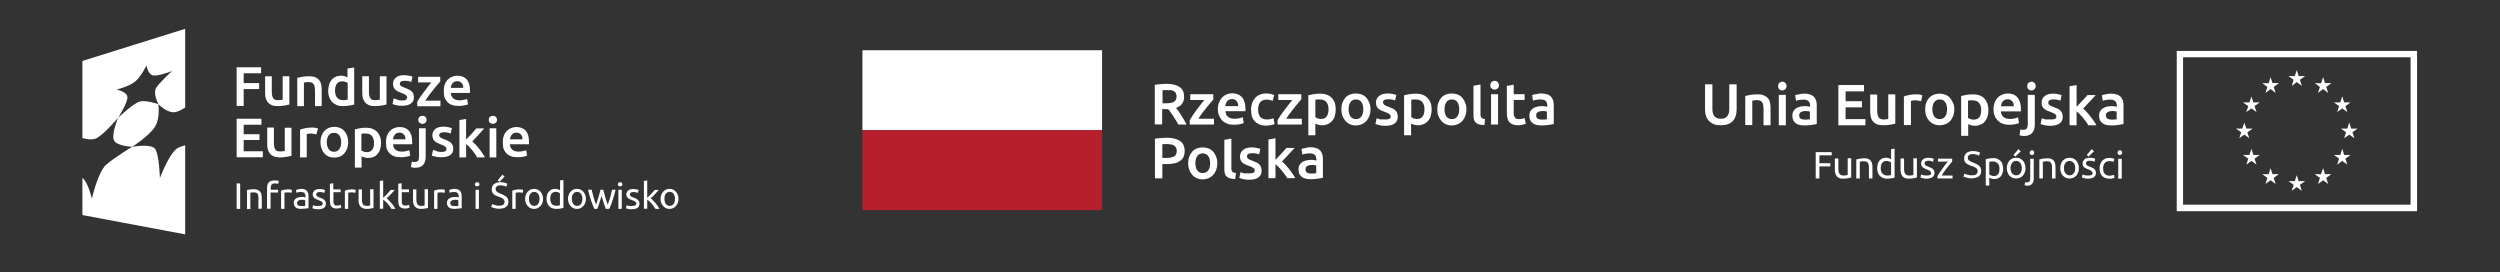 <?xml version="1.0" encoding="utf-8"?>
<!-- Generator: Adobe Illustrator 24.2.0, SVG Export Plug-In . SVG Version: 6.00 Build 0)  -->
<svg version="1.1" id="Warstwa_1" xmlns="http://www.w3.org/2000/svg" xmlns:xlink="http://www.w3.org/1999/xlink" x="0px" y="0px"
	 width="1423px" height="155px" viewBox="0 0 1423 155" style="enable-background:new 0 0 1423 155;" xml:space="preserve">
<rect x="0" y="0" width="1423" height="155" fill="#333333" stroke="none"/>
<style type="text/css">
	.st0{fill:#FFFFFF;}
	.st1{fill:#B61F2B;}
</style>
<g>
	<g>
		<path id="XMLID_4_" class="st0" d="M1372.1,32.6v83.9h-129.5V32.6H1372.1 M1375.8,29H1239v91.2h136.8V29L1375.8,29z"/>
		<polygon id="XMLID_40_" class="st0" points="1304.5,48.9 1307.3,46.7 1310.2,48.9 1309.1,45.4 1312.1,43.3 1308.4,43.3 
			1307.3,39.9 1306.2,43.3 1302.6,43.3 1305.5,45.4 		"/>
		<polygon id="XMLID_39_" class="st0" points="1289.5,52.9 1292.4,50.7 1295.3,52.9 1294.2,49.5 1297.1,47.3 1293.5,47.3 
			1292.4,43.9 1291.3,47.4 1287.7,47.3 1290.6,49.5 		"/>
		<polygon id="XMLID_38_" class="st0" points="1281.5,54.9 1280.4,58.3 1276.7,58.3 1279.7,60.4 1278.6,63.8 1281.5,61.7 
			1284.4,63.8 1283.3,60.4 1286.2,58.3 1282.6,58.3 		"/>
		<polygon id="XMLID_37_" class="st0" points="1277.5,76.6 1280.3,78.7 1279.2,75.3 1282.2,73.2 1278.6,73.2 1277.5,69.8 
			1276.3,73.2 1272.7,73.2 1275.7,75.3 1274.6,78.7 		"/>
		<polygon id="XMLID_36_" class="st0" points="1282.6,88.2 1281.5,84.7 1280.4,88.2 1276.7,88.2 1279.7,90.3 1278.6,93.7 
			1281.5,91.6 1284.4,93.7 1283.3,90.3 1286.2,88.2 		"/>
		<polygon id="XMLID_35_" class="st0" points="1293.5,99.1 1292.4,95.7 1291.3,99.2 1287.7,99.1 1290.6,101.3 1289.5,104.7 
			1292.4,102.6 1295.3,104.7 1294.2,101.3 1297.1,99.1 		"/>
		<polygon id="XMLID_34_" class="st0" points="1308.4,103.1 1307.3,99.7 1306.2,103.1 1302.6,103.1 1305.6,105.2 1304.4,108.6 
			1307.3,106.5 1310.2,108.6 1309.1,105.2 1312.1,103.1 		"/>
		<polygon id="XMLID_33_" class="st0" points="1323.4,99.1 1322.3,95.7 1321.1,99.2 1317.5,99.1 1320.5,101.3 1319.4,104.7 
			1322.3,102.6 1325.2,104.7 1324.1,101.3 1327,99.1 		"/>
		<polygon id="XMLID_32_" class="st0" points="1334.3,88.2 1333.2,84.7 1332.1,88.2 1328.5,88.2 1331.4,90.3 1330.3,93.7 
			1333.2,91.6 1336.1,93.7 1335,90.3 1337.9,88.2 		"/>
		<polygon id="XMLID_31_" class="st0" points="1341.9,73.2 1338.3,73.2 1337.2,69.7 1336.1,73.2 1332.5,73.2 1335.4,75.3 
			1334.3,78.7 1337.2,76.6 1340.1,78.7 1339,75.3 		"/>
		<polygon id="XMLID_30_" class="st0" points="1330.3,63.8 1333.2,61.7 1336.1,63.8 1335,60.4 1337.9,58.3 1334.3,58.3 1333.2,54.8 
			1332.1,58.3 1328.5,58.3 1331.4,60.4 		"/>
		<polygon id="XMLID_29_" class="st0" points="1322.3,43.9 1321.2,47.4 1317.6,47.3 1320.5,49.5 1319.4,52.9 1322.3,50.7 
			1325.2,52.9 1324.1,49.5 1327,47.3 1323.4,47.3 		"/>
	</g>
	<g>
		<path class="st0" d="M1033.5,101.7V86.6h9.1v1.8h-7v4.5h6.2v1.8h-6.2v6.9H1033.5z"/>
		<path class="st0" d="M1053.4,101.1c-0.5,0.1-1.1,0.2-1.8,0.4c-0.8,0.1-1.6,0.2-2.6,0.2c-0.9,0-1.6-0.1-2.2-0.4
			c-0.6-0.3-1.1-0.6-1.4-1.1c-0.4-0.5-0.6-1-0.8-1.6c-0.2-0.6-0.2-1.3-0.2-2.1v-6.3h2V96c0,1.4,0.2,2.4,0.7,3
			c0.4,0.6,1.2,0.9,2.2,0.9c0.2,0,0.4,0,0.7,0c0.2,0,0.4,0,0.7-0.1c0.2,0,0.4,0,0.6-0.1c0.2,0,0.3,0,0.4-0.1v-9.5h2V101.1z"/>
		<path class="st0" d="M1056.8,90.7c0.5-0.1,1.1-0.2,1.8-0.4c0.8-0.1,1.7-0.2,2.7-0.2c0.9,0,1.6,0.1,2.2,0.4
			c0.6,0.3,1.1,0.6,1.4,1.1c0.4,0.5,0.6,1,0.7,1.6c0.1,0.6,0.2,1.3,0.2,2.1v6.3h-2v-5.9c0-0.7,0-1.3-0.1-1.8
			c-0.1-0.5-0.3-0.9-0.5-1.2c-0.2-0.3-0.5-0.5-0.9-0.7c-0.4-0.1-0.8-0.2-1.3-0.2c-0.2,0-0.4,0-0.7,0c-0.2,0-0.5,0-0.7,0.1
			c-0.2,0-0.4,0-0.6,0.1c-0.2,0-0.3,0.1-0.4,0.1v9.5h-2V90.7z"/>
		<path class="st0" d="M1076.4,84.9l2-0.3v16.5c-0.5,0.1-1.1,0.3-1.8,0.4c-0.7,0.1-1.6,0.2-2.5,0.2c-0.9,0-1.7-0.1-2.3-0.4
			c-0.7-0.3-1.3-0.7-1.8-1.2c-0.5-0.5-0.9-1.1-1.1-1.9c-0.3-0.7-0.4-1.6-0.4-2.5c0-0.9,0.1-1.7,0.3-2.4c0.2-0.7,0.6-1.3,1-1.9
			c0.4-0.5,1-0.9,1.6-1.2c0.6-0.3,1.4-0.4,2.2-0.4c0.7,0,1.2,0.1,1.7,0.3c0.5,0.2,0.9,0.3,1.1,0.5V84.9z M1076.4,92.5
			c-0.2-0.2-0.6-0.4-1.1-0.6c-0.5-0.2-1-0.3-1.5-0.3c-0.6,0-1.1,0.1-1.5,0.3c-0.4,0.2-0.7,0.5-1,0.9s-0.4,0.8-0.6,1.3
			c-0.1,0.5-0.2,1.1-0.2,1.6c0,1.3,0.3,2.3,1,3.1c0.7,0.7,1.5,1.1,2.6,1.1c0.6,0,1,0,1.4-0.1c0.4-0.1,0.7-0.1,0.9-0.2V92.5z"/>
		<path class="st0" d="M1090.8,101.1c-0.5,0.1-1.1,0.2-1.8,0.4c-0.8,0.1-1.6,0.2-2.6,0.2c-0.9,0-1.6-0.1-2.2-0.4
			c-0.6-0.3-1.1-0.6-1.4-1.1c-0.4-0.5-0.6-1-0.8-1.6c-0.2-0.6-0.2-1.3-0.2-2.1v-6.3h2V96c0,1.4,0.2,2.4,0.7,3
			c0.4,0.6,1.2,0.9,2.2,0.9c0.2,0,0.4,0,0.7,0c0.2,0,0.4,0,0.7-0.1c0.2,0,0.4,0,0.6-0.1c0.2,0,0.3,0,0.4-0.1v-9.5h2V101.1z"/>
		<path class="st0" d="M1096.8,99.9c0.8,0,1.4-0.1,1.8-0.3c0.4-0.2,0.6-0.6,0.6-1c0-0.5-0.2-0.9-0.6-1.2c-0.4-0.3-1-0.6-1.9-1
			c-0.4-0.2-0.9-0.4-1.2-0.5c-0.4-0.2-0.7-0.4-1-0.6c-0.3-0.2-0.5-0.5-0.7-0.9c-0.2-0.3-0.3-0.8-0.3-1.3c0-1,0.4-1.8,1.1-2.4
			c0.7-0.6,1.7-0.9,3-0.9c0.3,0,0.6,0,1,0.1c0.3,0,0.6,0.1,0.9,0.1c0.3,0.1,0.5,0.1,0.7,0.2c0.2,0.1,0.4,0.1,0.5,0.2l-0.4,1.7
			c-0.2-0.1-0.6-0.2-1-0.4s-1-0.2-1.7-0.2c-0.6,0-1.1,0.1-1.5,0.3c-0.4,0.2-0.6,0.6-0.6,1.1c0,0.2,0,0.5,0.1,0.7
			c0.1,0.2,0.2,0.4,0.4,0.5c0.2,0.2,0.4,0.3,0.7,0.4c0.3,0.1,0.6,0.3,1,0.4c0.5,0.2,1,0.4,1.4,0.6c0.4,0.2,0.8,0.4,1.1,0.7
			c0.3,0.3,0.5,0.6,0.7,0.9c0.2,0.4,0.2,0.8,0.2,1.4c0,1-0.4,1.8-1.2,2.4c-0.8,0.5-1.9,0.8-3.3,0.8c-1,0-1.8-0.1-2.3-0.3
			c-0.6-0.2-0.9-0.3-1.2-0.4l0.4-1.7c0.2,0.1,0.6,0.2,1.1,0.4C1095.3,99.9,1096,99.9,1096.8,99.9z"/>
		<path class="st0" d="M1111.2,91.9c-0.3,0.3-0.7,0.8-1.2,1.4c-0.5,0.6-1,1.3-1.6,2c-0.6,0.7-1.1,1.5-1.7,2.3
			c-0.6,0.8-1.1,1.6-1.5,2.3h6.2v1.7h-8.6v-1.3c0.3-0.6,0.8-1.3,1.3-2.1c0.5-0.8,1-1.5,1.6-2.3c0.6-0.8,1.1-1.5,1.6-2.2
			c0.5-0.7,1-1.2,1.4-1.7h-5.6v-1.7h8.1V91.9z"/>
		<path class="st0" d="M1122.4,99.8c2.2,0,3.3-0.8,3.3-2.3c0-0.5-0.1-0.9-0.3-1.2c-0.2-0.3-0.5-0.6-0.8-0.8
			c-0.3-0.2-0.7-0.4-1.1-0.6c-0.4-0.2-0.9-0.3-1.4-0.5c-0.6-0.2-1.1-0.4-1.6-0.6c-0.5-0.2-0.9-0.5-1.3-0.8c-0.4-0.3-0.6-0.7-0.9-1.2
			c-0.2-0.4-0.3-1-0.3-1.6c0-1.3,0.4-2.3,1.3-3.1c0.9-0.7,2.1-1.1,3.7-1.1c0.9,0,1.7,0.1,2.5,0.3c0.7,0.2,1.3,0.4,1.6,0.6l-0.7,1.7
			c-0.3-0.2-0.8-0.4-1.4-0.6c-0.6-0.2-1.3-0.3-2.1-0.3c-0.4,0-0.8,0-1.1,0.1c-0.3,0.1-0.7,0.2-0.9,0.4c-0.3,0.2-0.5,0.4-0.6,0.7
			c-0.2,0.3-0.2,0.6-0.2,0.9c0,0.4,0.1,0.7,0.2,1c0.2,0.3,0.4,0.5,0.7,0.7c0.3,0.2,0.6,0.4,1,0.6c0.4,0.2,0.8,0.3,1.3,0.5
			c0.7,0.3,1.2,0.5,1.8,0.8c0.5,0.3,1,0.6,1.4,0.9c0.4,0.4,0.7,0.8,0.9,1.3c0.2,0.5,0.3,1.1,0.3,1.8c0,1.3-0.5,2.3-1.4,3
			c-1,0.7-2.3,1.1-4.1,1.1c-0.6,0-1.1,0-1.6-0.1c-0.5-0.1-0.9-0.2-1.3-0.3c-0.4-0.1-0.7-0.2-1-0.3c-0.3-0.1-0.5-0.2-0.7-0.3l0.6-1.7
			c0.3,0.2,0.8,0.4,1.5,0.6C1120.6,99.7,1121.4,99.8,1122.4,99.8z"/>
		<path class="st0" d="M1140.2,96c0,0.9-0.1,1.6-0.3,2.4c-0.2,0.7-0.6,1.3-1,1.9c-0.4,0.5-1,0.9-1.6,1.2c-0.6,0.3-1.4,0.4-2.2,0.4
			c-0.7,0-1.2-0.1-1.7-0.3c-0.5-0.2-0.9-0.3-1.1-0.5v4.5h-2v-15c0.5-0.1,1.1-0.2,1.8-0.4c0.7-0.1,1.5-0.2,2.5-0.2
			c0.9,0,1.7,0.1,2.3,0.4c0.7,0.3,1.3,0.7,1.8,1.2c0.5,0.5,0.9,1.1,1.1,1.9C1140,94.3,1140.2,95.1,1140.2,96z M1138.1,96
			c0-1.3-0.3-2.3-1-3c-0.7-0.7-1.5-1.1-2.6-1.1c-0.6,0-1.1,0-1.4,0.1c-0.3,0-0.6,0.1-0.8,0.2v7.1c0.2,0.2,0.6,0.4,1.1,0.6
			c0.5,0.2,1,0.3,1.5,0.3c0.6,0,1.1-0.1,1.5-0.3c0.4-0.2,0.7-0.5,1-0.9c0.3-0.4,0.4-0.8,0.6-1.3C1138,97.2,1138.1,96.6,1138.1,96z"
			/>
		<path class="st0" d="M1152.9,95.7c0,0.9-0.1,1.7-0.4,2.4c-0.3,0.7-0.6,1.3-1.1,1.9c-0.5,0.5-1,0.9-1.7,1.2
			c-0.7,0.3-1.4,0.4-2.1,0.4s-1.5-0.1-2.1-0.4c-0.7-0.3-1.2-0.7-1.7-1.2c-0.5-0.5-0.8-1.1-1.1-1.9c-0.3-0.7-0.4-1.5-0.4-2.4
			c0-0.9,0.1-1.7,0.4-2.4c0.3-0.7,0.6-1.4,1.1-1.9c0.5-0.5,1-0.9,1.7-1.2c0.7-0.3,1.4-0.4,2.1-0.4s1.5,0.1,2.1,0.4
			c0.7,0.3,1.2,0.7,1.7,1.2c0.5,0.5,0.8,1.1,1.1,1.9C1152.8,94.1,1152.9,94.9,1152.9,95.7z M1150.8,95.7c0-1.3-0.3-2.3-0.9-3
			c-0.6-0.7-1.4-1.1-2.3-1.1c-1,0-1.8,0.4-2.3,1.1c-0.6,0.7-0.9,1.8-0.9,3c0,1.3,0.3,2.3,0.9,3c0.6,0.7,1.4,1.1,2.3,1.1
			c1,0,1.8-0.4,2.3-1.1C1150.5,98,1150.8,97,1150.8,95.7z M1150.2,86.1l-3.1,3l-1-0.9l2.8-3.3L1150.2,86.1z"/>
		<path class="st0" d="M1153.8,105.7c-0.2,0-0.4,0-0.7-0.1c-0.3,0-0.5-0.1-0.7-0.2l0.3-1.7c0.1,0,0.3,0.1,0.5,0.1c0.2,0,0.4,0,0.5,0
			c0.7,0,1.2-0.2,1.5-0.6c0.3-0.4,0.4-1.1,0.4-1.9V90.4h2v11.1c0,1.4-0.3,2.5-1,3.2C1156,105.4,1155,105.7,1153.8,105.7z
			 M1156.6,88.3c-0.4,0-0.7-0.1-0.9-0.4c-0.3-0.2-0.4-0.6-0.4-1c0-0.4,0.1-0.7,0.4-1c0.3-0.2,0.6-0.4,0.9-0.4c0.4,0,0.7,0.1,0.9,0.4
			c0.3,0.2,0.4,0.6,0.4,1c0,0.4-0.1,0.7-0.4,1C1157.3,88.2,1157,88.3,1156.6,88.3z"/>
		<path class="st0" d="M1161,90.7c0.5-0.1,1.1-0.2,1.8-0.4c0.8-0.1,1.7-0.2,2.7-0.2c0.9,0,1.6,0.1,2.2,0.4c0.6,0.3,1.1,0.6,1.4,1.1
			c0.4,0.5,0.6,1,0.7,1.6c0.1,0.6,0.2,1.3,0.2,2.1v6.3h-2v-5.9c0-0.7,0-1.3-0.1-1.8c-0.1-0.5-0.3-0.9-0.5-1.2
			c-0.2-0.3-0.5-0.5-0.9-0.7c-0.4-0.1-0.8-0.2-1.3-0.2c-0.2,0-0.4,0-0.7,0c-0.2,0-0.5,0-0.7,0.1c-0.2,0-0.4,0-0.6,0.1
			c-0.2,0-0.3,0.1-0.4,0.1v9.5h-2V90.7z"/>
		<path class="st0" d="M1183.3,95.7c0,0.9-0.1,1.7-0.4,2.4c-0.3,0.7-0.6,1.3-1.1,1.9c-0.5,0.5-1,0.9-1.7,1.2
			c-0.7,0.3-1.4,0.4-2.1,0.4s-1.5-0.1-2.1-0.4c-0.7-0.3-1.2-0.7-1.7-1.2c-0.5-0.5-0.8-1.1-1.1-1.9c-0.3-0.7-0.4-1.5-0.4-2.4
			c0-0.9,0.1-1.7,0.4-2.4c0.3-0.7,0.6-1.4,1.1-1.9c0.5-0.5,1-0.9,1.7-1.2c0.7-0.3,1.4-0.4,2.1-0.4s1.5,0.1,2.1,0.4
			c0.7,0.3,1.2,0.7,1.7,1.2c0.5,0.5,0.8,1.1,1.1,1.9C1183.2,94.1,1183.3,94.9,1183.3,95.7z M1181.2,95.7c0-1.3-0.3-2.3-0.9-3
			c-0.6-0.7-1.4-1.1-2.3-1.1s-1.8,0.4-2.3,1.1c-0.6,0.7-0.9,1.8-0.9,3c0,1.3,0.3,2.3,0.9,3c0.6,0.7,1.4,1.1,2.3,1.1s1.8-0.4,2.3-1.1
			C1180.9,98,1181.2,97,1181.2,95.7z"/>
		<path class="st0" d="M1188.7,99.9c0.8,0,1.4-0.1,1.8-0.3c0.4-0.2,0.6-0.6,0.6-1c0-0.5-0.2-0.9-0.6-1.2c-0.4-0.3-1-0.6-1.9-1
			c-0.4-0.2-0.9-0.4-1.2-0.5c-0.4-0.2-0.7-0.4-1-0.6c-0.3-0.2-0.5-0.5-0.7-0.9c-0.2-0.3-0.3-0.8-0.3-1.3c0-1,0.4-1.8,1.1-2.4
			c0.7-0.6,1.7-0.9,3-0.9c0.3,0,0.6,0,1,0.1c0.3,0,0.6,0.1,0.9,0.1c0.3,0.1,0.5,0.1,0.7,0.2c0.2,0.1,0.4,0.1,0.5,0.2l-0.4,1.7
			c-0.2-0.1-0.6-0.2-1-0.4c-0.5-0.1-1-0.2-1.7-0.2c-0.6,0-1.1,0.1-1.5,0.3c-0.4,0.2-0.6,0.6-0.6,1.1c0,0.2,0,0.5,0.1,0.7
			c0.1,0.2,0.2,0.4,0.4,0.5c0.2,0.2,0.4,0.3,0.7,0.4c0.3,0.1,0.6,0.3,1,0.4c0.5,0.2,1,0.4,1.4,0.6c0.4,0.2,0.8,0.4,1.1,0.7
			c0.3,0.3,0.5,0.6,0.7,0.9c0.2,0.4,0.2,0.8,0.2,1.4c0,1-0.4,1.8-1.2,2.4c-0.8,0.5-1.9,0.8-3.3,0.8c-1,0-1.8-0.1-2.3-0.3
			c-0.6-0.2-0.9-0.3-1.2-0.4l0.4-1.7c0.2,0.1,0.6,0.2,1.1,0.4C1187.2,99.9,1187.9,99.9,1188.7,99.9z M1191.9,86.1l-3.1,3l-1-0.9
			l2.8-3.3L1191.9,86.1z"/>
		<path class="st0" d="M1200.6,101.7c-0.9,0-1.7-0.1-2.4-0.4c-0.7-0.3-1.3-0.7-1.7-1.2c-0.5-0.5-0.8-1.1-1.1-1.9
			c-0.2-0.7-0.3-1.5-0.3-2.4c0-0.9,0.1-1.7,0.4-2.4c0.3-0.7,0.6-1.4,1.1-1.9c0.5-0.5,1-0.9,1.7-1.2c0.7-0.3,1.4-0.4,2.2-0.4
			c0.5,0,1,0,1.5,0.1c0.5,0.1,1,0.2,1.5,0.4l-0.5,1.7c-0.3-0.1-0.7-0.3-1.1-0.3c-0.4-0.1-0.8-0.1-1.3-0.1c-1.1,0-2,0.4-2.6,1.1
			c-0.6,0.7-0.9,1.7-0.9,3.1c0,0.6,0.1,1.2,0.2,1.7c0.1,0.5,0.4,0.9,0.7,1.3c0.3,0.4,0.7,0.6,1.1,0.8c0.5,0.2,1,0.3,1.7,0.3
			c0.5,0,1-0.1,1.5-0.2c0.4-0.1,0.8-0.2,1-0.3l0.3,1.7c-0.1,0.1-0.3,0.1-0.5,0.2c-0.2,0.1-0.5,0.1-0.7,0.2c-0.3,0.1-0.6,0.1-0.9,0.1
			C1201.2,101.7,1200.9,101.7,1200.6,101.7z"/>
		<path class="st0" d="M1206.6,88.3c-0.4,0-0.7-0.1-0.9-0.4c-0.3-0.2-0.4-0.6-0.4-1c0-0.4,0.1-0.7,0.4-1c0.3-0.2,0.6-0.4,0.9-0.4
			c0.4,0,0.7,0.1,0.9,0.4c0.3,0.2,0.4,0.6,0.4,1c0,0.4-0.1,0.7-0.4,1C1207.3,88.2,1207,88.3,1206.6,88.3z M1207.7,101.7h-2V90.4h2
			V101.7z"/>
	</g>
	<g>
		<path class="st0" d="M979.4,71.3c-1.6,0-2.9-0.2-4-0.7c-1.1-0.4-2-1.1-2.8-1.9c-0.7-0.8-1.3-1.8-1.6-2.9c-0.4-1.1-0.5-2.3-0.5-3.6
			V48h4.2v13.9c0,1,0.1,1.9,0.3,2.6c0.2,0.7,0.6,1.3,1,1.8c0.4,0.5,0.9,0.8,1.5,1c0.6,0.2,1.2,0.3,2,0.3c0.7,0,1.4-0.1,2-0.3
			c0.6-0.2,1.1-0.6,1.5-1c0.4-0.5,0.8-1.1,1-1.8c0.2-0.7,0.3-1.6,0.3-2.6V48h4.2v14.3c0,1.3-0.2,2.5-0.5,3.6
			c-0.4,1.1-0.9,2.1-1.6,2.9c-0.7,0.8-1.7,1.4-2.8,1.9C982.3,71.1,981,71.3,979.4,71.3z"/>
		<path class="st0" d="M993.4,54.6c0.8-0.2,1.8-0.4,3-0.6c1.2-0.2,2.6-0.3,4.1-0.3c1.4,0,2.6,0.2,3.5,0.6c0.9,0.4,1.7,0.9,2.3,1.6
			c0.6,0.7,1,1.5,1.2,2.5c0.2,1,0.3,2,0.3,3.2v9.7h-4v-9.1c0-0.9-0.1-1.7-0.2-2.4c-0.1-0.6-0.3-1.2-0.6-1.6
			c-0.3-0.4-0.6-0.7-1.1-0.9c-0.5-0.2-1-0.3-1.7-0.3c-0.5,0-1,0-1.6,0.1c-0.5,0.1-1,0.1-1.2,0.2v13.9h-4V54.6z"/>
		<path class="st0" d="M1016.9,49c0,0.7-0.2,1.3-0.7,1.8c-0.5,0.4-1.1,0.7-1.7,0.7c-0.7,0-1.3-0.2-1.7-0.7c-0.5-0.4-0.7-1-0.7-1.8
			c0-0.8,0.2-1.4,0.7-1.8c0.5-0.4,1.1-0.7,1.7-0.7c0.7,0,1.2,0.2,1.7,0.7C1016.6,47.6,1016.9,48.2,1016.9,49z M1016.5,71.3h-4V54h4
			V71.3z"/>
		<path class="st0" d="M1027.1,53.3c1.3,0,2.4,0.2,3.3,0.5c0.9,0.3,1.6,0.8,2.2,1.4c0.5,0.6,0.9,1.3,1.2,2.2
			c0.2,0.8,0.3,1.8,0.3,2.8v10.4c-0.6,0.1-1.5,0.3-2.8,0.5c-1.2,0.2-2.6,0.3-4.2,0.3c-1,0-2-0.1-2.8-0.3c-0.9-0.2-1.6-0.5-2.2-1
			c-0.6-0.4-1.1-1-1.4-1.7c-0.3-0.7-0.5-1.6-0.5-2.6c0-1,0.2-1.8,0.6-2.5c0.4-0.7,0.9-1.2,1.6-1.7c0.7-0.4,1.4-0.7,2.3-0.9
			c0.9-0.2,1.8-0.3,2.7-0.3c0.4,0,0.9,0,1.4,0.1c0.5,0.1,1,0.1,1.5,0.3v-0.7c0-0.5-0.1-0.9-0.2-1.3c-0.1-0.4-0.3-0.8-0.6-1.1
			c-0.3-0.3-0.6-0.6-1.1-0.7c-0.5-0.2-1-0.3-1.7-0.3c-0.9,0-1.8,0.1-2.5,0.2c-0.8,0.1-1.4,0.3-1.9,0.5l-0.5-3.2
			c0.5-0.2,1.2-0.4,2.2-0.5C1024.9,53.4,1026,53.3,1027.1,53.3z M1027.4,68.1c1.2,0,2.2-0.1,2.8-0.2v-4.4c-0.2-0.1-0.5-0.1-1-0.2
			c-0.4-0.1-0.9-0.1-1.4-0.1c-0.4,0-0.9,0-1.3,0.1c-0.4,0.1-0.9,0.2-1.2,0.4c-0.4,0.2-0.7,0.4-0.9,0.7c-0.2,0.3-0.3,0.7-0.3,1.2
			c0,0.9,0.3,1.6,0.9,2C1025.6,67.9,1026.4,68.1,1027.4,68.1z"/>
		<path class="st0" d="M1046.4,71.3V48.4h14.6V52h-10.5v5.6h9.3v3.5h-9.3v6.7h11.3v3.5H1046.4z"/>
		<path class="st0" d="M1078.8,70.4c-0.8,0.2-1.8,0.4-3,0.6c-1.2,0.2-2.6,0.3-4,0.3c-1.4,0-2.5-0.2-3.5-0.6
			c-0.9-0.4-1.7-0.9-2.2-1.6c-0.6-0.7-1-1.5-1.2-2.5c-0.2-1-0.4-2-0.4-3.2v-9.6h4v9c0,1.8,0.3,3.2,0.8,4c0.5,0.8,1.5,1.2,2.8,1.2
			c0.5,0,1,0,1.5-0.1c0.5,0,0.9-0.1,1.2-0.2V53.7h4V70.4z"/>
		<path class="st0" d="M1093.5,57.6c-0.3-0.1-0.8-0.2-1.4-0.3c-0.6-0.1-1.3-0.2-2-0.2c-0.4,0-0.9,0-1.4,0.1c-0.5,0.1-0.8,0.2-1,0.2
			v13.8h-4V54.9c0.8-0.3,1.7-0.6,2.9-0.8c1.2-0.3,2.4-0.4,3.8-0.4c0.3,0,0.6,0,0.9,0c0.4,0,0.7,0.1,1.1,0.1c0.4,0.1,0.7,0.1,1,0.2
			c0.3,0.1,0.6,0.1,0.8,0.2L1093.5,57.6z"/>
		<path class="st0" d="M1112.4,62.2c0,1.4-0.2,2.6-0.6,3.7c-0.4,1.1-1,2.1-1.7,2.9c-0.7,0.8-1.6,1.4-2.6,1.8c-1,0.4-2.1,0.7-3.4,0.7
			s-2.3-0.2-3.4-0.7c-1-0.4-1.9-1.1-2.6-1.8c-0.7-0.8-1.3-1.7-1.7-2.9c-0.4-1.1-0.6-2.4-0.6-3.7c0-1.4,0.2-2.6,0.6-3.7
			c0.4-1.1,1-2.1,1.7-2.8c0.7-0.8,1.6-1.4,2.6-1.8c1-0.4,2.1-0.6,3.3-0.6c1.2,0,2.3,0.2,3.3,0.6c1,0.4,1.9,1,2.6,1.8
			c0.7,0.8,1.3,1.7,1.7,2.8C1112.2,59.6,1112.4,60.8,1112.4,62.2z M1108.3,62.2c0-1.7-0.4-3.1-1.1-4.1c-0.7-1-1.8-1.5-3.1-1.5
			c-1.3,0-2.3,0.5-3.1,1.5c-0.7,1-1.1,2.4-1.1,4.1c0,1.7,0.4,3.1,1.1,4.1c0.7,1,1.8,1.5,3.1,1.5c1.3,0,2.3-0.5,3.1-1.5
			C1107.9,65.3,1108.3,63.9,1108.3,62.2z"/>
		<path class="st0" d="M1131.8,62.7c0,1.3-0.2,2.5-0.5,3.6c-0.3,1.1-0.8,2-1.5,2.8c-0.6,0.8-1.4,1.4-2.4,1.8c-1,0.4-2,0.7-3.2,0.7
			c-0.8,0-1.6-0.1-2.2-0.3c-0.7-0.2-1.2-0.4-1.7-0.7v6.7h-4V54.6c0.8-0.2,1.8-0.4,3-0.6c1.2-0.2,2.4-0.3,3.8-0.3
			c1.4,0,2.6,0.2,3.7,0.6c1.1,0.4,2,1,2.7,1.8c0.8,0.8,1.3,1.7,1.7,2.8C1131.6,60,1131.8,61.3,1131.8,62.7z M1127.7,62.7
			c0-1.8-0.4-3.2-1.2-4.1c-0.8-1-2.1-1.5-3.9-1.5c-0.4,0-0.8,0-1.2,0c-0.4,0-0.8,0.1-1.2,0.2v9.8c0.4,0.2,0.8,0.5,1.4,0.7
			c0.6,0.2,1.2,0.3,1.9,0.3c1.4,0,2.5-0.5,3.2-1.5C1127.4,65.7,1127.7,64.4,1127.7,62.7z"/>
		<path class="st0" d="M1134.7,62.3c0-1.5,0.2-2.8,0.7-4c0.4-1.1,1-2.1,1.8-2.8c0.7-0.8,1.6-1.3,2.6-1.7c1-0.4,2-0.6,3-0.6
			c2.4,0,4.2,0.7,5.5,2.2c1.3,1.5,2,3.7,2,6.6c0,0.2,0,0.5,0,0.7c0,0.3,0,0.5,0,0.7h-11.4c0.1,1.4,0.6,2.5,1.5,3.2
			c0.9,0.8,2.1,1.1,3.8,1.1c1,0,1.8-0.1,2.6-0.3c0.8-0.2,1.4-0.4,1.9-0.6l0.5,3.3c-0.2,0.1-0.5,0.2-0.9,0.3
			c-0.4,0.1-0.8,0.2-1.3,0.3c-0.5,0.1-1,0.2-1.6,0.2c-0.6,0.1-1.2,0.1-1.7,0.1c-1.5,0-2.8-0.2-4-0.7c-1.1-0.4-2-1.1-2.8-1.9
			c-0.7-0.8-1.3-1.7-1.6-2.8C1134.9,64.8,1134.7,63.6,1134.7,62.3z M1146.3,60.6c0-0.5-0.1-1.1-0.2-1.6c-0.2-0.5-0.4-0.9-0.7-1.3
			c-0.3-0.4-0.7-0.6-1.1-0.9c-0.4-0.2-0.9-0.3-1.5-0.3c-0.6,0-1.2,0.1-1.6,0.3c-0.5,0.2-0.9,0.5-1.2,0.9c-0.3,0.4-0.6,0.8-0.7,1.3
			c-0.2,0.5-0.3,1-0.4,1.5H1146.3z"/>
		<path class="st0" d="M1152.1,77.4c-0.3,0-0.7,0-1.2-0.1c-0.5-0.1-1-0.2-1.4-0.3l0.5-3.3c0.5,0.2,1.1,0.2,1.7,0.2
			c0.9,0,1.6-0.3,1.9-0.8c0.4-0.5,0.6-1.3,0.6-2.4V54h4v16.8c0,2.2-0.5,3.9-1.6,5C1155.6,76.8,1154.1,77.4,1152.1,77.4z M1158.7,49
			c0,0.7-0.2,1.3-0.7,1.8c-0.5,0.4-1.1,0.7-1.7,0.7c-0.7,0-1.3-0.2-1.7-0.7c-0.5-0.4-0.7-1-0.7-1.8c0-0.8,0.2-1.4,0.7-1.8
			c0.5-0.4,1.1-0.7,1.7-0.7c0.7,0,1.2,0.2,1.7,0.7C1158.5,47.6,1158.7,48.2,1158.7,49z"/>
		<path class="st0" d="M1167.5,68c1.1,0,1.8-0.1,2.3-0.4c0.5-0.3,0.7-0.7,0.7-1.3c0-0.6-0.3-1-0.8-1.4c-0.5-0.4-1.4-0.8-2.6-1.2
			c-0.7-0.3-1.4-0.5-2-0.8c-0.6-0.3-1.1-0.6-1.6-1c-0.4-0.4-0.8-0.9-1-1.4c-0.3-0.6-0.4-1.2-0.4-2.1c0-1.6,0.6-2.8,1.7-3.7
			c1.2-0.9,2.7-1.4,4.7-1.4c1,0,2,0.1,2.9,0.3c0.9,0.2,1.6,0.4,2.1,0.5l-0.7,3.2c-0.4-0.2-1-0.4-1.7-0.5c-0.7-0.2-1.5-0.2-2.4-0.2
			c-0.8,0-1.5,0.1-2,0.4c-0.5,0.3-0.8,0.7-0.8,1.3c0,0.3,0,0.5,0.1,0.8c0.1,0.2,0.3,0.4,0.5,0.6c0.2,0.2,0.6,0.4,1,0.6
			c0.4,0.2,0.9,0.4,1.4,0.6c0.9,0.4,1.7,0.7,2.4,1c0.7,0.3,1.2,0.7,1.6,1.2c0.4,0.4,0.7,0.9,0.9,1.5c0.2,0.5,0.3,1.2,0.3,2
			c0,1.6-0.6,2.9-1.8,3.7s-3,1.3-5.2,1.3c-1.5,0-2.7-0.1-3.7-0.4c-0.9-0.3-1.6-0.5-1.9-0.6l0.7-3.3c0.6,0.2,1.3,0.5,2.1,0.7
			C1165.5,67.9,1166.4,68,1167.5,68z"/>
		<path class="st0" d="M1182,60.8c0.5-0.5,1-1.1,1.6-1.7c0.6-0.6,1.1-1.2,1.7-1.8c0.5-0.6,1.1-1.2,1.6-1.7c0.5-0.6,0.9-1,1.3-1.5
			h4.7c-1.1,1.2-2.3,2.5-3.5,3.8c-1.2,1.3-2.4,2.6-3.7,3.9c0.7,0.5,1.3,1.2,2.1,2c0.7,0.8,1.4,1.6,2.1,2.5c0.7,0.9,1.3,1.8,1.9,2.6
			c0.6,0.9,1.1,1.7,1.5,2.4h-4.6c-0.4-0.7-0.9-1.4-1.4-2.1c-0.5-0.7-1.1-1.5-1.7-2.2c-0.6-0.7-1.2-1.4-1.8-2
			c-0.6-0.6-1.2-1.2-1.8-1.6v7.9h-4V49.1l4-0.7V60.8z"/>
		<path class="st0" d="M1201.7,53.3c1.3,0,2.4,0.2,3.3,0.5c0.9,0.3,1.6,0.8,2.2,1.4c0.5,0.6,0.9,1.3,1.2,2.2
			c0.2,0.8,0.3,1.8,0.3,2.8v10.4c-0.6,0.1-1.5,0.3-2.8,0.5c-1.2,0.2-2.6,0.3-4.2,0.3c-1,0-2-0.1-2.8-0.3c-0.9-0.2-1.6-0.5-2.2-1
			c-0.6-0.4-1.1-1-1.4-1.7c-0.3-0.7-0.5-1.6-0.5-2.6c0-1,0.2-1.8,0.6-2.5c0.4-0.7,0.9-1.2,1.6-1.7c0.7-0.4,1.4-0.7,2.3-0.9
			c0.9-0.2,1.8-0.3,2.7-0.3c0.4,0,0.9,0,1.4,0.1c0.5,0.1,1,0.1,1.5,0.3v-0.7c0-0.5-0.1-0.9-0.2-1.3c-0.1-0.4-0.3-0.8-0.6-1.1
			c-0.3-0.3-0.6-0.6-1.1-0.7c-0.5-0.2-1-0.3-1.7-0.3c-0.9,0-1.8,0.1-2.5,0.2c-0.8,0.1-1.4,0.3-1.9,0.5l-0.5-3.2
			c0.5-0.2,1.2-0.4,2.2-0.5C1199.5,53.4,1200.6,53.3,1201.7,53.3z M1202,68.1c1.2,0,2.2-0.1,2.8-0.2v-4.4c-0.2-0.1-0.5-0.1-1-0.2
			c-0.4-0.1-0.9-0.1-1.4-0.1c-0.4,0-0.9,0-1.3,0.1c-0.4,0.1-0.9,0.2-1.2,0.4c-0.4,0.2-0.7,0.4-0.9,0.7c-0.2,0.3-0.3,0.7-0.3,1.2
			c0,0.9,0.3,1.6,0.9,2C1200.2,67.9,1201,68.1,1202,68.1z"/>
	</g>
</g>
<g>
	<g>
		<path class="st0" d="M664.1,51.3c-0.9,0-1.7,0-2.4,0.1v7.4h1.8c1,0,1.9-0.1,2.7-0.2c0.8-0.1,1.4-0.3,1.9-0.6
			c0.5-0.3,0.9-0.7,1.2-1.2c0.3-0.5,0.4-1.1,0.4-1.9c0-0.7-0.1-1.3-0.4-1.8c-0.3-0.5-0.6-0.9-1.1-1.2c-0.5-0.3-1.1-0.5-1.8-0.6
			C665.6,51.4,664.9,51.3,664.1,51.3 M663.8,47.7c3.3,0,5.8,0.6,7.6,1.8c1.8,1.2,2.6,3.1,2.6,5.6c0,3.1-1.5,5.2-4.6,6.3
			c0.4,0.5,0.9,1.1,1.4,1.9c0.5,0.7,1.1,1.5,1.6,2.4c0.5,0.8,1.1,1.7,1.6,2.6c0.5,0.9,1,1.8,1.4,2.6h-4.7c-0.4-0.8-0.9-1.6-1.4-2.4
			c-0.5-0.8-1-1.6-1.5-2.4c-0.5-0.8-1-1.5-1.5-2.2c-0.5-0.7-0.9-1.3-1.4-1.8c-0.3,0-0.6,0-0.8,0h-0.6h-2v8.7h-4.2V48.3
			c1-0.2,2.1-0.4,3.2-0.4C661.9,47.8,662.9,47.7,663.8,47.7"/>
		<path class="st0" d="M690.8,56.4c-0.4,0.5-1,1.1-1.7,2c-0.7,0.8-1.5,1.8-2.3,2.8c-0.8,1-1.6,2.1-2.5,3.2c-0.8,1.1-1.6,2.2-2.2,3.2
			h8.9v3.3h-13.8v-2.5c0.5-0.9,1.1-1.8,1.8-2.9c0.7-1,1.5-2.1,2.2-3.1c0.8-1,1.5-2,2.3-3c0.8-0.9,1.4-1.8,2-2.5h-8v-3.3h13.1V56.4z"
			/>
		<path class="st0" d="M704.8,60.5c0-0.5-0.1-1.1-0.2-1.6c-0.2-0.5-0.4-0.9-0.7-1.3c-0.3-0.4-0.7-0.7-1.1-0.9
			c-0.4-0.2-0.9-0.3-1.5-0.3c-0.6,0-1.2,0.1-1.6,0.3c-0.5,0.2-0.9,0.5-1.2,0.9c-0.3,0.4-0.6,0.8-0.7,1.3c-0.2,0.5-0.3,1-0.4,1.5
			H704.8z M693.2,62.3c0-1.5,0.2-2.9,0.7-4c0.5-1.2,1.1-2.1,1.8-2.9c0.8-0.8,1.6-1.3,2.6-1.7c1-0.4,2-0.6,3-0.6
			c2.4,0,4.2,0.7,5.6,2.2c1.3,1.5,2,3.7,2,6.6c0,0.2,0,0.5,0,0.7c0,0.3,0,0.5,0,0.7h-11.4c0.1,1.4,0.6,2.5,1.5,3.2
			c0.9,0.8,2.1,1.1,3.8,1.1c1,0,1.9-0.1,2.7-0.3c0.8-0.2,1.4-0.4,1.9-0.6l0.5,3.3c-0.2,0.1-0.5,0.2-0.9,0.4
			c-0.4,0.1-0.8,0.2-1.3,0.3c-0.5,0.1-1,0.2-1.6,0.2c-0.6,0.1-1.2,0.1-1.8,0.1c-1.5,0-2.8-0.2-4-0.7c-1.1-0.5-2.1-1.1-2.8-1.9
			c-0.7-0.8-1.3-1.8-1.6-2.8C693.4,64.8,693.2,63.6,693.2,62.3"/>
		<path class="st0" d="M712.1,62.3c0-1.3,0.2-2.5,0.6-3.6c0.4-1.1,1-2.1,1.7-2.9c0.7-0.8,1.6-1.5,2.7-1.9c1.1-0.5,2.2-0.7,3.6-0.7
			c1.6,0,3.2,0.3,4.6,0.9l-0.9,3.3c-0.5-0.2-1-0.4-1.6-0.5c-0.6-0.1-1.2-0.2-1.9-0.2c-1.6,0-2.8,0.5-3.6,1.5c-0.8,1-1.2,2.4-1.2,4.2
			c0,1.7,0.4,3.1,1.2,4.1c0.8,1,2.1,1.5,3.9,1.5c0.7,0,1.4-0.1,2-0.2c0.7-0.1,1.2-0.3,1.7-0.5l0.6,3.3c-0.4,0.2-1.1,0.4-2,0.6
			c-0.9,0.2-1.8,0.3-2.8,0.3c-1.5,0-2.8-0.2-3.9-0.7c-1.1-0.5-2-1.1-2.7-1.9c-0.7-0.8-1.3-1.8-1.6-2.9
			C712.3,64.8,712.1,63.6,712.1,62.3"/>
		<path class="st0" d="M740.8,56.4c-0.4,0.5-1,1.1-1.7,2c-0.7,0.8-1.5,1.8-2.3,2.8c-0.8,1-1.6,2.1-2.5,3.2c-0.8,1.1-1.6,2.2-2.2,3.2
			h8.9v3.3h-13.8v-2.5c0.5-0.9,1.1-1.8,1.8-2.9c0.7-1,1.5-2.1,2.3-3.1c0.8-1,1.5-2,2.3-3c0.8-0.9,1.4-1.8,2-2.5h-8v-3.3h13.1V56.4z"
			/>
		<path class="st0" d="M756.2,62.3c0-1.8-0.4-3.2-1.2-4.2c-0.8-1-2.1-1.5-3.9-1.5c-0.4,0-0.8,0-1.2,0c-0.4,0-0.8,0.1-1.2,0.2v9.9
			c0.4,0.2,0.8,0.5,1.4,0.7c0.6,0.2,1.2,0.3,1.9,0.3c1.5,0,2.5-0.5,3.2-1.5C755.8,65.3,756.2,64,756.2,62.3 M760.3,62.3
			c0,1.3-0.2,2.5-0.5,3.6c-0.3,1.1-0.8,2.1-1.5,2.8c-0.6,0.8-1.4,1.4-2.4,1.9c-1,0.4-2,0.7-3.3,0.7c-0.8,0-1.6-0.1-2.2-0.3
			c-0.7-0.2-1.2-0.4-1.7-0.7V77h-4V54.2c0.8-0.2,1.8-0.4,3-0.6c1.2-0.2,2.4-0.3,3.8-0.3c1.4,0,2.6,0.2,3.7,0.6c1.1,0.4,2,1,2.8,1.8
			c0.8,0.8,1.3,1.7,1.8,2.8C760.1,59.6,760.3,60.9,760.3,62.3"/>
		<path class="st0" d="M776,62.2c0-1.7-0.4-3.1-1.1-4.1c-0.7-1-1.8-1.5-3.1-1.5c-1.3,0-2.4,0.5-3.1,1.5c-0.7,1-1.1,2.4-1.1,4.1
			c0,1.7,0.4,3.1,1.1,4.1c0.7,1,1.8,1.5,3.1,1.5c1.3,0,2.4-0.5,3.1-1.5C775.6,65.4,776,64,776,62.2 M780.1,62.2
			c0,1.4-0.2,2.6-0.6,3.7c-0.4,1.1-1,2.1-1.7,2.9c-0.7,0.8-1.6,1.4-2.6,1.9c-1,0.4-2.2,0.7-3.4,0.7c-1.2,0-2.4-0.2-3.4-0.7
			c-1-0.4-1.9-1.1-2.6-1.9c-0.7-0.8-1.3-1.8-1.7-2.9c-0.4-1.1-0.6-2.4-0.6-3.7c0-1.4,0.2-2.6,0.6-3.7c0.4-1.1,1-2.1,1.7-2.9
			c0.7-0.8,1.6-1.4,2.6-1.8c1-0.4,2.1-0.6,3.3-0.6c1.2,0,2.3,0.2,3.4,0.6c1,0.4,1.9,1,2.6,1.8s1.3,1.8,1.7,2.9
			C779.9,59.6,780.1,60.9,780.1,62.2"/>
		<path class="st0" d="M788.6,68c1.1,0,1.8-0.1,2.3-0.4c0.5-0.3,0.7-0.7,0.7-1.3c0-0.6-0.3-1-0.8-1.4c-0.5-0.4-1.4-0.8-2.6-1.2
			c-0.7-0.3-1.4-0.5-2-0.8c-0.6-0.3-1.1-0.6-1.6-1c-0.4-0.4-0.8-0.9-1-1.4c-0.3-0.6-0.4-1.3-0.4-2.1c0-1.6,0.6-2.8,1.8-3.8
			c1.2-0.9,2.8-1.4,4.8-1.4c1,0,2,0.1,2.9,0.3c0.9,0.2,1.6,0.4,2.1,0.5l-0.7,3.2c-0.4-0.2-1-0.4-1.7-0.5c-0.7-0.2-1.5-0.2-2.4-0.2
			c-0.8,0-1.5,0.1-2,0.4c-0.5,0.3-0.8,0.7-0.8,1.3c0,0.3,0,0.5,0.2,0.8c0.1,0.2,0.3,0.4,0.5,0.6c0.2,0.2,0.6,0.4,1,0.6
			c0.4,0.2,0.9,0.4,1.5,0.6c1,0.4,1.8,0.7,2.4,1c0.7,0.3,1.2,0.7,1.6,1.2c0.4,0.4,0.7,0.9,0.9,1.5c0.2,0.6,0.3,1.2,0.3,2
			c0,1.7-0.6,2.9-1.8,3.8c-1.2,0.9-3,1.3-5.2,1.3c-1.5,0-2.7-0.1-3.7-0.4c-0.9-0.3-1.6-0.5-2-0.6l0.7-3.3c0.6,0.2,1.3,0.5,2.1,0.7
			C786.5,67.9,787.5,68,788.6,68"/>
		<path class="st0" d="M810.8,62.3c0-1.8-0.4-3.2-1.2-4.2c-0.8-1-2.1-1.5-3.9-1.5c-0.4,0-0.8,0-1.2,0c-0.4,0-0.8,0.1-1.2,0.2v9.9
			c0.3,0.2,0.8,0.5,1.4,0.7c0.6,0.2,1.2,0.3,1.9,0.3c1.5,0,2.5-0.5,3.2-1.5C810.5,65.3,810.8,64,810.8,62.3 M814.9,62.3
			c0,1.3-0.2,2.5-0.5,3.6c-0.3,1.1-0.8,2.1-1.5,2.8c-0.6,0.8-1.4,1.4-2.4,1.9c-1,0.4-2,0.7-3.3,0.7c-0.8,0-1.6-0.1-2.3-0.3
			c-0.7-0.2-1.2-0.4-1.7-0.7V77h-4V54.2c0.8-0.2,1.8-0.4,3-0.6c1.2-0.2,2.4-0.3,3.8-0.3c1.4,0,2.6,0.2,3.7,0.6c1.1,0.4,2,1,2.8,1.8
			c0.8,0.8,1.3,1.7,1.8,2.8C814.7,59.6,814.9,60.9,814.9,62.3"/>
		<path class="st0" d="M830.6,62.2c0-1.7-0.4-3.1-1.1-4.1c-0.7-1-1.8-1.5-3.1-1.5c-1.3,0-2.4,0.5-3.1,1.5c-0.7,1-1.1,2.4-1.1,4.1
			c0,1.7,0.4,3.1,1.1,4.1c0.7,1,1.8,1.5,3.1,1.5c1.3,0,2.4-0.5,3.1-1.5C830.2,65.4,830.6,64,830.6,62.2 M834.7,62.2
			c0,1.4-0.2,2.6-0.6,3.7c-0.4,1.1-1,2.1-1.7,2.9c-0.7,0.8-1.6,1.4-2.6,1.9c-1,0.4-2.2,0.7-3.4,0.7c-1.2,0-2.4-0.2-3.4-0.7
			c-1-0.4-1.9-1.1-2.6-1.9c-0.7-0.8-1.3-1.8-1.7-2.9c-0.4-1.1-0.6-2.4-0.6-3.7c0-1.4,0.2-2.6,0.6-3.7c0.4-1.1,1-2.1,1.7-2.9
			c0.7-0.8,1.6-1.4,2.6-1.8c1-0.4,2.1-0.6,3.3-0.6c1.2,0,2.3,0.2,3.4,0.6c1,0.4,1.9,1,2.6,1.8c0.7,0.8,1.3,1.8,1.7,2.9
			C834.5,59.6,834.7,60.9,834.7,62.2"/>
		<path class="st0" d="M844.9,71.2c-1.2,0-2.2-0.2-3-0.4c-0.8-0.2-1.4-0.6-1.9-1c-0.5-0.5-0.8-1-1-1.7c-0.2-0.7-0.3-1.4-0.3-2.3v-17
			l4-0.7V65c0,0.5,0,0.9,0.1,1.2c0.1,0.3,0.2,0.6,0.4,0.8c0.2,0.2,0.5,0.4,0.8,0.5c0.3,0.1,0.8,0.2,1.3,0.3L844.9,71.2z"/>
		<path class="st0" d="M852.7,70.9h-4V53.6h4V70.9z M853.2,48.5c0,0.7-0.2,1.3-0.7,1.8c-0.5,0.4-1.1,0.7-1.7,0.7
			c-0.7,0-1.3-0.2-1.8-0.7c-0.5-0.4-0.7-1-0.7-1.8c0-0.8,0.2-1.4,0.7-1.8c0.5-0.4,1.1-0.7,1.8-0.7c0.7,0,1.2,0.2,1.7,0.7
			C852.9,47.2,853.2,47.8,853.2,48.5"/>
		<path class="st0" d="M857.6,48.9l4-0.7v5.4h6.2v3.3h-6.2v7c0,1.4,0.2,2.4,0.7,3c0.4,0.6,1.2,0.9,2.3,0.9c0.7,0,1.4-0.1,1.9-0.2
			c0.6-0.2,1-0.3,1.3-0.4l0.7,3.2c-0.5,0.2-1.1,0.4-1.8,0.6c-0.8,0.2-1.6,0.3-2.6,0.3c-1.2,0-2.3-0.2-3.1-0.5
			c-0.8-0.3-1.5-0.8-2-1.4c-0.5-0.6-0.8-1.4-1-2.3c-0.2-0.9-0.3-1.9-0.3-3.1V48.9z"/>
		<path class="st0" d="M877.7,68.1c1.2,0,2.2-0.1,2.8-0.2v-4.4c-0.2-0.1-0.5-0.1-1-0.2c-0.4-0.1-0.9-0.1-1.4-0.1
			c-0.4,0-0.9,0-1.3,0.1c-0.5,0.1-0.9,0.2-1.2,0.4c-0.4,0.2-0.6,0.4-0.9,0.7c-0.2,0.3-0.3,0.7-0.3,1.2c0,0.9,0.3,1.6,0.9,2
			C875.9,67.9,876.7,68.1,877.7,68.1 M877.4,53.2c1.3,0,2.4,0.2,3.3,0.5c0.9,0.3,1.6,0.8,2.2,1.4c0.5,0.6,0.9,1.3,1.2,2.2
			c0.2,0.8,0.3,1.8,0.3,2.8v10.5c-0.6,0.1-1.5,0.3-2.8,0.5c-1.3,0.2-2.7,0.3-4.2,0.3c-1,0-2-0.1-2.8-0.3c-0.9-0.2-1.6-0.5-2.2-1
			c-0.6-0.4-1.1-1-1.4-1.7c-0.3-0.7-0.5-1.6-0.5-2.6c0-1,0.2-1.8,0.6-2.5c0.4-0.7,0.9-1.2,1.6-1.7c0.7-0.4,1.4-0.7,2.3-0.9
			c0.9-0.2,1.8-0.3,2.7-0.3c0.4,0,0.9,0,1.4,0.1c0.5,0.1,1,0.1,1.6,0.3V60c0-0.5-0.1-0.9-0.2-1.3c-0.1-0.4-0.3-0.8-0.6-1.1
			c-0.3-0.3-0.6-0.6-1.1-0.7c-0.5-0.2-1-0.3-1.7-0.3c-0.9,0-1.8,0.1-2.6,0.2c-0.8,0.1-1.4,0.3-1.9,0.5l-0.5-3.2
			c0.5-0.2,1.2-0.4,2.2-0.5C875.3,53.3,876.3,53.2,877.4,53.2"/>
		<path class="st0" d="M664.2,82c-1.1,0-1.9,0-2.6,0.1v7.8h2c2,0,3.5-0.3,4.6-0.8c1.1-0.6,1.6-1.6,1.6-3.2c0-0.7-0.1-1.4-0.4-1.9
			c-0.3-0.5-0.7-0.9-1.2-1.2c-0.5-0.3-1.1-0.5-1.8-0.6C665.8,82.1,665,82,664.2,82 M663.9,78.4c3.3,0,5.9,0.6,7.7,1.8
			c1.8,1.2,2.7,3.1,2.7,5.7c0,1.3-0.2,2.5-0.7,3.5c-0.5,1-1.2,1.7-2.1,2.3c-0.9,0.6-2,1.1-3.3,1.3c-1.3,0.3-2.8,0.4-4.5,0.4h-2.1
			v8.1h-4.2V79c1-0.2,2-0.4,3.2-0.4C661.9,78.5,663,78.4,663.9,78.4"/>
		<path class="st0" d="M688.8,92.9c0-1.7-0.4-3.1-1.1-4.1c-0.7-1-1.8-1.5-3.1-1.5c-1.3,0-2.4,0.5-3.1,1.5c-0.7,1-1.1,2.4-1.1,4.1
			c0,1.7,0.4,3.1,1.1,4.1c0.7,1,1.8,1.5,3.1,1.5c1.3,0,2.4-0.5,3.1-1.5C688.5,96,688.8,94.7,688.8,92.9 M692.9,92.9
			c0,1.4-0.2,2.6-0.6,3.7c-0.4,1.1-1,2.1-1.7,2.9c-0.7,0.8-1.6,1.4-2.6,1.9c-1,0.4-2.2,0.7-3.4,0.7c-1.2,0-2.4-0.2-3.4-0.7
			c-1-0.4-1.9-1.1-2.6-1.9c-0.7-0.8-1.3-1.8-1.7-2.9c-0.4-1.1-0.6-2.4-0.6-3.7c0-1.4,0.2-2.6,0.6-3.7c0.4-1.1,1-2.1,1.7-2.9
			c0.7-0.8,1.6-1.4,2.6-1.8c1-0.4,2.1-0.6,3.3-0.6c1.2,0,2.3,0.2,3.4,0.6c1,0.4,1.9,1,2.6,1.8c0.7,0.8,1.3,1.7,1.7,2.9
			C692.7,90.3,692.9,91.6,692.9,92.9"/>
		<path class="st0" d="M703.1,101.9c-1.2,0-2.2-0.2-3-0.4c-0.8-0.2-1.4-0.6-1.9-1c-0.5-0.5-0.8-1-1-1.7c-0.2-0.7-0.3-1.4-0.3-2.3
			V79.6l4-0.7v16.8c0,0.5,0,0.9,0.1,1.2c0.1,0.3,0.2,0.6,0.4,0.8c0.2,0.2,0.5,0.4,0.8,0.5c0.3,0.1,0.8,0.2,1.3,0.3L703.1,101.9z"/>
		<path class="st0" d="M711.2,98.7c1.1,0,1.8-0.1,2.3-0.4c0.5-0.3,0.7-0.7,0.7-1.3c0-0.6-0.3-1.1-0.8-1.4c-0.5-0.4-1.4-0.8-2.6-1.2
			c-0.7-0.3-1.4-0.5-2-0.8c-0.6-0.3-1.1-0.6-1.6-1c-0.4-0.4-0.8-0.9-1-1.4c-0.3-0.6-0.4-1.3-0.4-2.1c0-1.6,0.6-2.8,1.8-3.8
			c1.2-0.9,2.8-1.4,4.8-1.4c1,0,2,0.1,2.9,0.3c0.9,0.2,1.6,0.4,2.1,0.5l-0.7,3.2c-0.4-0.2-1-0.4-1.7-0.5c-0.7-0.2-1.5-0.2-2.4-0.2
			c-0.8,0-1.5,0.1-2,0.4c-0.5,0.3-0.8,0.7-0.8,1.3c0,0.3,0,0.5,0.1,0.8c0.1,0.2,0.3,0.4,0.5,0.6c0.2,0.2,0.6,0.4,1,0.6
			c0.4,0.2,0.9,0.4,1.5,0.6c1,0.4,1.8,0.7,2.4,1c0.7,0.3,1.2,0.7,1.6,1.2c0.4,0.4,0.7,0.9,0.9,1.5c0.2,0.6,0.3,1.2,0.3,2
			c0,1.7-0.6,2.9-1.8,3.8c-1.2,0.9-3,1.3-5.2,1.3c-1.5,0-2.7-0.1-3.7-0.4c-0.9-0.3-1.6-0.5-2-0.6l0.7-3.3c0.6,0.2,1.3,0.5,2.1,0.7
			C709.2,98.6,710.2,98.7,711.2,98.7"/>
		<path class="st0" d="M726,91c0.5-0.5,1-1.1,1.6-1.7c0.6-0.6,1.1-1.2,1.7-1.8c0.5-0.6,1.1-1.2,1.6-1.8c0.5-0.6,0.9-1.1,1.3-1.5h4.7
			c-1.1,1.2-2.3,2.5-3.5,3.8c-1.2,1.3-2.5,2.6-3.7,3.9c0.7,0.5,1.4,1.2,2.1,2c0.7,0.8,1.4,1.6,2.1,2.5c0.7,0.9,1.3,1.8,1.9,2.6
			c0.6,0.9,1.1,1.7,1.5,2.4h-4.6c-0.4-0.7-0.8-1.4-1.4-2.1c-0.5-0.8-1.1-1.5-1.7-2.2c-0.6-0.7-1.2-1.4-1.8-2
			c-0.6-0.6-1.2-1.2-1.8-1.6v7.9h-4v-22l4-0.7V91z"/>
		<path class="st0" d="M746.4,98.8c1.2,0,2.2-0.1,2.8-0.2v-4.4c-0.2-0.1-0.5-0.1-1-0.2c-0.4-0.1-0.9-0.1-1.4-0.1
			c-0.4,0-0.9,0-1.3,0.1c-0.5,0.1-0.9,0.2-1.2,0.4c-0.4,0.2-0.6,0.4-0.9,0.7c-0.2,0.3-0.3,0.7-0.3,1.2c0,0.9,0.3,1.6,0.9,2
			C744.5,98.6,745.3,98.8,746.4,98.8 M746,83.8c1.3,0,2.4,0.2,3.3,0.5c0.9,0.3,1.6,0.8,2.2,1.4c0.5,0.6,0.9,1.3,1.2,2.2
			c0.2,0.8,0.3,1.8,0.3,2.8v10.5c-0.6,0.1-1.6,0.3-2.8,0.5c-1.3,0.2-2.7,0.3-4.2,0.3c-1,0-2-0.1-2.8-0.3c-0.9-0.2-1.6-0.5-2.2-1
			c-0.6-0.4-1.1-1-1.4-1.7c-0.3-0.7-0.5-1.6-0.5-2.6c0-1,0.2-1.8,0.6-2.5c0.4-0.7,0.9-1.2,1.6-1.7c0.7-0.4,1.4-0.7,2.3-0.9
			c0.9-0.2,1.8-0.3,2.7-0.3c0.4,0,0.9,0,1.4,0.1c0.5,0.1,1,0.1,1.6,0.3v-0.7c0-0.5-0.1-0.9-0.2-1.3c-0.1-0.4-0.3-0.8-0.6-1.1
			c-0.3-0.3-0.6-0.6-1.1-0.7c-0.5-0.2-1-0.3-1.7-0.3c-0.9,0-1.8,0.1-2.5,0.2c-0.8,0.1-1.4,0.3-1.9,0.5l-0.5-3.2
			c0.5-0.2,1.2-0.4,2.2-0.5C743.9,83.9,744.9,83.8,746,83.8"/>
	</g>
	<g>
		<rect x="490.9" y="28.6" class="st0" width="136.4" height="45.5"/>
		<rect x="490.9" y="74.1" class="st1" width="136.4" height="45.5"/>
	</g>
</g>
<g>
	<g>
		<path class="st0" d="M134.7,60.3v-22h13.9v3.4h-9.9v5.6h8.8v3.4h-8.8v9.6H134.7z"/>
		<path class="st0" d="M164.7,59.5c-0.7,0.2-1.7,0.4-2.9,0.6c-1.2,0.2-2.5,0.3-3.9,0.3c-1.3,0-2.4-0.2-3.3-0.6
			c-0.9-0.4-1.6-0.9-2.2-1.6c-0.5-0.7-0.9-1.5-1.2-2.4c-0.2-0.9-0.3-2-0.3-3.1v-9.3h3.8v8.7c0,1.8,0.3,3,0.8,3.8
			c0.5,0.8,1.4,1.1,2.7,1.1c0.5,0,1,0,1.5-0.1c0.5,0,0.9-0.1,1.2-0.2V43.4h3.8V59.5z"/>
		<path class="st0" d="M169.3,44.3c0.7-0.2,1.7-0.4,2.9-0.6c1.2-0.2,2.5-0.3,3.9-0.3c1.4,0,2.5,0.2,3.4,0.6c0.9,0.4,1.6,0.9,2.2,1.6
			c0.5,0.7,0.9,1.5,1.1,2.4s0.3,2,0.3,3.1v9.3h-3.8v-8.7c0-0.9-0.1-1.6-0.2-2.3c-0.1-0.6-0.3-1.1-0.6-1.5c-0.3-0.4-0.6-0.7-1.1-0.9
			c-0.5-0.2-1-0.3-1.7-0.3c-0.5,0-1,0-1.5,0.1c-0.5,0.1-0.9,0.1-1.2,0.2v13.4h-3.8V44.3z"/>
		<path class="st0" d="M201.7,59.5c-0.8,0.2-1.7,0.4-2.9,0.6c-1.2,0.2-2.4,0.3-3.6,0.3c-1.3,0-2.5-0.2-3.5-0.6c-1-0.4-1.9-1-2.6-1.7
			c-0.7-0.7-1.3-1.7-1.7-2.7c-0.4-1.1-0.6-2.3-0.6-3.6c0-1.3,0.2-2.5,0.5-3.6c0.3-1.1,0.8-2,1.4-2.7c0.6-0.8,1.4-1.3,2.3-1.8
			c0.9-0.4,2-0.6,3.1-0.6c0.8,0,1.5,0.1,2.1,0.3c0.6,0.2,1.1,0.4,1.6,0.6V39l3.8-0.6V59.5z M190.7,51.6c0,1.7,0.4,3,1.2,4
			c0.8,1,1.9,1.4,3.3,1.4c0.6,0,1.1,0,1.6-0.1c0.4-0.1,0.8-0.1,1.1-0.2v-9.5c-0.3-0.2-0.8-0.4-1.3-0.6c-0.6-0.2-1.2-0.3-1.8-0.3
			c-1.4,0-2.4,0.5-3.1,1.4C191,48.7,190.7,50,190.7,51.6z"/>
		<path class="st0" d="M220,59.5c-0.7,0.2-1.7,0.4-2.9,0.6c-1.2,0.2-2.5,0.3-3.9,0.3c-1.3,0-2.4-0.2-3.3-0.6
			c-0.9-0.4-1.6-0.9-2.2-1.6c-0.5-0.7-0.9-1.5-1.2-2.4c-0.2-0.9-0.3-2-0.3-3.1v-9.3h3.8v8.7c0,1.8,0.3,3,0.8,3.8
			c0.5,0.8,1.4,1.1,2.7,1.1c0.5,0,1,0,1.5-0.1c0.5,0,0.9-0.1,1.2-0.2V43.4h3.8V59.5z"/>
		<path class="st0" d="M228.8,57.2c1,0,1.8-0.1,2.2-0.4c0.5-0.2,0.7-0.7,0.7-1.3c0-0.5-0.2-1-0.7-1.4c-0.5-0.4-1.3-0.7-2.5-1.2
			c-0.7-0.3-1.3-0.5-1.9-0.8c-0.6-0.3-1.1-0.6-1.5-1c-0.4-0.4-0.8-0.8-1-1.4c-0.2-0.5-0.4-1.2-0.4-2c0-1.5,0.6-2.7,1.7-3.6
			c1.1-0.9,2.6-1.3,4.6-1.3c1,0,1.9,0.1,2.8,0.3c0.9,0.2,1.6,0.4,2,0.5l-0.7,3.1c-0.4-0.2-1-0.4-1.6-0.5c-0.7-0.2-1.4-0.2-2.3-0.2
			c-0.8,0-1.4,0.1-1.9,0.4c-0.5,0.3-0.7,0.7-0.7,1.2c0,0.3,0,0.5,0.1,0.7c0.1,0.2,0.3,0.4,0.5,0.6c0.2,0.2,0.5,0.4,0.9,0.5
			c0.4,0.2,0.8,0.4,1.4,0.6c0.9,0.3,1.7,0.7,2.3,1c0.6,0.3,1.2,0.7,1.6,1.1c0.4,0.4,0.7,0.9,0.9,1.4c0.2,0.5,0.3,1.2,0.3,1.9
			c0,1.6-0.6,2.8-1.8,3.6c-1.2,0.8-2.8,1.2-5,1.2c-1.5,0-2.6-0.1-3.5-0.4c-0.9-0.2-1.5-0.4-1.9-0.6l0.7-3.2c0.6,0.2,1.3,0.5,2,0.7
			C226.9,57.1,227.8,57.2,228.8,57.2z"/>
		<path class="st0" d="M250.5,46.5c-0.4,0.4-1,1.1-1.7,1.9c-0.7,0.8-1.4,1.7-2.2,2.7c-0.8,1-1.6,2-2.4,3.1c-0.8,1.1-1.5,2.1-2.1,3.1
			h8.6v3.2h-13.2V58c0.5-0.8,1-1.8,1.7-2.8c0.7-1,1.4-2,2.2-3c0.7-1,1.5-2,2.2-2.9c0.7-0.9,1.4-1.7,1.9-2.4H238v-3.2h12.6V46.5z"/>
		<path class="st0" d="M252.6,51.8c0-1.5,0.2-2.7,0.6-3.8c0.4-1.1,1-2,1.7-2.7c0.7-0.7,1.5-1.3,2.5-1.6c0.9-0.4,1.9-0.6,2.9-0.6
			c2.3,0,4.1,0.7,5.3,2.1c1.3,1.4,1.9,3.5,1.9,6.3c0,0.2,0,0.4,0,0.7c0,0.3,0,0.5,0,0.7h-10.9c0.1,1.3,0.6,2.4,1.4,3.1
			c0.8,0.7,2,1.1,3.6,1.1c0.9,0,1.8-0.1,2.5-0.3c0.8-0.2,1.4-0.3,1.8-0.5l0.5,3.1c-0.2,0.1-0.5,0.2-0.9,0.3
			c-0.4,0.1-0.8,0.2-1.3,0.3c-0.5,0.1-1,0.2-1.5,0.2c-0.5,0.1-1.1,0.1-1.7,0.1c-1.5,0-2.7-0.2-3.8-0.6c-1.1-0.4-2-1-2.7-1.8
			c-0.7-0.8-1.2-1.7-1.6-2.7C252.8,54.1,252.6,53,252.6,51.8z M263.7,50c0-0.5-0.1-1-0.2-1.5c-0.1-0.5-0.4-0.9-0.7-1.2
			c-0.3-0.3-0.6-0.6-1-0.8c-0.4-0.2-0.9-0.3-1.5-0.3c-0.6,0-1.1,0.1-1.6,0.3c-0.4,0.2-0.8,0.5-1.1,0.9c-0.3,0.4-0.5,0.8-0.7,1.2
			c-0.2,0.5-0.3,0.9-0.3,1.4H263.7z"/>
		<path class="st0" d="M134.7,89.6v-22h14.1V71h-10.1v5.4h9v3.3h-9v6.4h10.9v3.4H134.7z"/>
		<path class="st0" d="M165.9,88.7c-0.7,0.2-1.7,0.4-2.9,0.6c-1.2,0.2-2.5,0.3-3.9,0.3c-1.3,0-2.4-0.2-3.3-0.6
			c-0.9-0.4-1.6-0.9-2.2-1.6c-0.5-0.7-0.9-1.5-1.2-2.4c-0.2-0.9-0.3-2-0.3-3.1v-9.3h3.8v8.7c0,1.8,0.3,3,0.8,3.8
			c0.5,0.8,1.4,1.1,2.7,1.1c0.5,0,1,0,1.5-0.1c0.5,0,0.9-0.1,1.2-0.2V72.7h3.8V88.7z"/>
		<path class="st0" d="M180.1,76.5c-0.3-0.1-0.8-0.2-1.3-0.3c-0.6-0.1-1.2-0.2-1.9-0.2c-0.4,0-0.9,0-1.3,0.1c-0.5,0.1-0.8,0.2-1,0.2
			v13.3h-3.8V73.8c0.7-0.3,1.7-0.5,2.8-0.8c1.1-0.2,2.3-0.4,3.7-0.4c0.3,0,0.5,0,0.9,0c0.3,0,0.7,0.1,1,0.1c0.3,0.1,0.7,0.1,1,0.2
			s0.6,0.1,0.8,0.2L180.1,76.5z"/>
		<path class="st0" d="M198.2,80.9c0,1.3-0.2,2.5-0.6,3.6c-0.4,1.1-0.9,2-1.6,2.8c-0.7,0.8-1.5,1.4-2.5,1.8c-1,0.4-2.1,0.6-3.2,0.6
			c-1.2,0-2.3-0.2-3.2-0.6c-1-0.4-1.8-1-2.5-1.8c-0.7-0.8-1.2-1.7-1.6-2.8c-0.4-1.1-0.6-2.3-0.6-3.6c0-1.3,0.2-2.5,0.6-3.6
			c0.4-1.1,0.9-2,1.6-2.7c0.7-0.8,1.5-1.3,2.5-1.8c1-0.4,2-0.6,3.2-0.6c1.2,0,2.2,0.2,3.2,0.6c1,0.4,1.8,1,2.5,1.8
			c0.7,0.8,1.2,1.7,1.6,2.7C198,78.4,198.2,79.6,198.2,80.9z M194.2,80.9c0-1.6-0.4-3-1.1-3.9c-0.7-1-1.7-1.4-3-1.4s-2.3,0.5-3,1.4
			c-0.7,1-1.1,2.3-1.1,3.9c0,1.7,0.4,3,1.1,4c0.7,1,1.7,1.5,3,1.5s2.3-0.5,3-1.5C193.9,83.9,194.2,82.6,194.2,80.9z"/>
		<path class="st0" d="M216.9,81.3c0,1.3-0.2,2.4-0.5,3.5c-0.3,1.1-0.8,2-1.4,2.7c-0.6,0.8-1.4,1.4-2.3,1.8c-0.9,0.4-2,0.6-3.1,0.6
			c-0.8,0-1.5-0.1-2.2-0.3c-0.7-0.2-1.2-0.4-1.6-0.6v6.4h-3.8V73.6c0.8-0.2,1.7-0.4,2.9-0.6c1.1-0.2,2.3-0.3,3.6-0.3
			c1.3,0,2.5,0.2,3.5,0.6c1,0.4,1.9,1,2.6,1.7c0.7,0.7,1.3,1.7,1.7,2.7C216.7,78.8,216.9,80,216.9,81.3z M212.9,81.4
			c0-1.7-0.4-3-1.2-4c-0.8-1-2-1.4-3.7-1.4c-0.4,0-0.7,0-1.1,0c-0.4,0-0.8,0.1-1.2,0.2v9.5c0.3,0.2,0.8,0.4,1.3,0.6
			c0.6,0.2,1.2,0.3,1.8,0.3c1.4,0,2.4-0.5,3.1-1.4C212.6,84.3,212.9,83,212.9,81.4z"/>
		<path class="st0" d="M219.7,81c0-1.5,0.2-2.7,0.6-3.8c0.4-1.1,1-2,1.7-2.7c0.7-0.7,1.5-1.3,2.5-1.6c0.9-0.4,1.9-0.6,2.9-0.6
			c2.3,0,4.1,0.7,5.3,2.1c1.3,1.4,1.9,3.5,1.9,6.3c0,0.2,0,0.4,0,0.7c0,0.3,0,0.5,0,0.7h-10.9c0.1,1.3,0.6,2.4,1.4,3.1
			c0.8,0.7,2,1.1,3.6,1.1c0.9,0,1.8-0.1,2.5-0.3c0.8-0.2,1.4-0.3,1.8-0.5l0.5,3.1c-0.2,0.1-0.5,0.2-0.9,0.3
			c-0.4,0.1-0.8,0.2-1.3,0.3c-0.5,0.1-1,0.2-1.5,0.2c-0.5,0.1-1.1,0.1-1.7,0.1c-1.5,0-2.7-0.2-3.8-0.6c-1.1-0.4-2-1-2.7-1.8
			c-0.7-0.8-1.2-1.7-1.6-2.7C219.9,83.4,219.7,82.3,219.7,81z M230.8,79.3c0-0.5-0.1-1-0.2-1.5c-0.1-0.5-0.4-0.9-0.7-1.2
			c-0.3-0.3-0.6-0.6-1-0.8c-0.4-0.2-0.9-0.3-1.5-0.3c-0.6,0-1.1,0.1-1.6,0.3c-0.4,0.2-0.8,0.5-1.1,0.9c-0.3,0.4-0.5,0.8-0.7,1.2
			c-0.2,0.5-0.3,0.9-0.3,1.4H230.8z"/>
		<path class="st0" d="M236.4,95.5c-0.3,0-0.7,0-1.2-0.1c-0.5-0.1-0.9-0.2-1.3-0.3l0.5-3.1c0.5,0.1,1,0.2,1.7,0.2
			c0.9,0,1.5-0.3,1.9-0.8c0.4-0.5,0.5-1.3,0.5-2.3V73h3.8v16.1c0,2.2-0.5,3.7-1.5,4.8C239.8,95,238.3,95.5,236.4,95.5z M242.8,68.2
			c0,0.7-0.2,1.3-0.7,1.7c-0.5,0.4-1,0.6-1.6,0.6c-0.7,0-1.2-0.2-1.7-0.6c-0.5-0.4-0.7-1-0.7-1.7c0-0.7,0.2-1.3,0.7-1.7
			c0.5-0.4,1-0.6,1.7-0.6c0.6,0,1.2,0.2,1.6,0.6C242.5,66.9,242.8,67.4,242.8,68.2z"/>
		<path class="st0" d="M251.2,86.5c1,0,1.8-0.1,2.2-0.4c0.5-0.2,0.7-0.7,0.7-1.3c0-0.5-0.2-1-0.7-1.4c-0.5-0.4-1.3-0.7-2.5-1.2
			c-0.7-0.3-1.3-0.5-1.9-0.8c-0.6-0.3-1.1-0.6-1.5-1c-0.4-0.4-0.8-0.8-1-1.4c-0.2-0.5-0.4-1.2-0.4-2c0-1.5,0.6-2.7,1.7-3.6
			c1.1-0.9,2.6-1.3,4.6-1.3c1,0,1.9,0.1,2.8,0.3c0.9,0.2,1.6,0.4,2,0.5l-0.7,3.1c-0.4-0.2-1-0.4-1.6-0.5c-0.7-0.2-1.4-0.2-2.3-0.2
			c-0.8,0-1.4,0.1-1.9,0.4c-0.5,0.3-0.7,0.7-0.7,1.2c0,0.3,0,0.5,0.1,0.7c0.1,0.2,0.3,0.4,0.5,0.6c0.2,0.2,0.5,0.4,0.9,0.5
			c0.4,0.2,0.8,0.4,1.4,0.6c0.9,0.3,1.7,0.7,2.3,1c0.6,0.3,1.2,0.7,1.6,1.1c0.4,0.4,0.7,0.9,0.9,1.4c0.2,0.5,0.3,1.2,0.3,1.9
			c0,1.6-0.6,2.8-1.8,3.6c-1.2,0.8-2.8,1.2-5,1.2c-1.5,0-2.6-0.1-3.5-0.4c-0.9-0.2-1.5-0.4-1.9-0.6l0.7-3.2c0.6,0.2,1.3,0.5,2,0.7
			C249.3,86.4,250.2,86.5,251.2,86.5z"/>
		<path class="st0" d="M265.2,79.5c0.5-0.5,1-1,1.6-1.6c0.5-0.6,1.1-1.2,1.6-1.7c0.5-0.6,1-1.1,1.5-1.7c0.5-0.5,0.9-1,1.2-1.4h4.5
			c-1.1,1.2-2.2,2.4-3.3,3.7c-1.2,1.3-2.3,2.5-3.5,3.7c0.6,0.5,1.3,1.2,2,1.9c0.7,0.7,1.4,1.5,2,2.4c0.7,0.8,1.3,1.7,1.8,2.5
			c0.6,0.8,1,1.6,1.4,2.3h-4.4c-0.4-0.7-0.8-1.3-1.3-2.1c-0.5-0.7-1-1.4-1.6-2.1c-0.6-0.7-1.2-1.3-1.7-1.9c-0.6-0.6-1.2-1.1-1.7-1.5
			v7.6h-3.8V68.3l3.8-0.6V79.5z"/>
		<path class="st0" d="M282.9,68.2c0,0.7-0.2,1.3-0.7,1.7c-0.5,0.4-1,0.6-1.6,0.6c-0.7,0-1.2-0.2-1.7-0.6c-0.5-0.4-0.7-1-0.7-1.7
			c0-0.7,0.2-1.3,0.7-1.7c0.5-0.4,1-0.6,1.7-0.6c0.6,0,1.2,0.2,1.6,0.6C282.6,66.9,282.9,67.4,282.9,68.2z M282.5,89.6h-3.8V73h3.8
			V89.6z"/>
		<path class="st0" d="M286.2,81c0-1.5,0.2-2.7,0.6-3.8c0.4-1.1,1-2,1.7-2.7c0.7-0.7,1.5-1.3,2.5-1.6c0.9-0.4,1.9-0.6,2.9-0.6
			c2.3,0,4.1,0.7,5.3,2.1c1.3,1.4,1.9,3.5,1.9,6.3c0,0.2,0,0.4,0,0.7c0,0.3,0,0.5,0,0.7h-10.9c0.1,1.3,0.6,2.4,1.4,3.1
			c0.8,0.7,2,1.1,3.6,1.1c0.9,0,1.8-0.1,2.5-0.3c0.8-0.2,1.4-0.3,1.8-0.5l0.5,3.1c-0.2,0.1-0.5,0.2-0.9,0.3
			c-0.4,0.1-0.8,0.2-1.3,0.3c-0.5,0.1-1,0.2-1.5,0.2c-0.5,0.1-1.1,0.1-1.7,0.1c-1.5,0-2.7-0.2-3.8-0.6c-1.1-0.4-2-1-2.7-1.8
			c-0.7-0.8-1.2-1.7-1.6-2.7C286.4,83.4,286.2,82.3,286.2,81z M297.4,79.3c0-0.5-0.1-1-0.2-1.5c-0.1-0.5-0.4-0.9-0.7-1.2
			c-0.3-0.3-0.6-0.6-1-0.8c-0.4-0.2-0.9-0.3-1.5-0.3c-0.6,0-1.1,0.1-1.6,0.3c-0.4,0.2-0.8,0.5-1.1,0.9c-0.3,0.4-0.5,0.8-0.7,1.2
			c-0.2,0.5-0.3,0.9-0.3,1.4H297.4z"/>
	</g>
	<g>
		<path class="st0" d="M134.7,104.4h2v14.5h-2V104.4z"/>
		<path class="st0" d="M140.1,108.3c0.4-0.1,1-0.2,1.8-0.4c0.7-0.1,1.6-0.2,2.6-0.2c0.9,0,1.6,0.1,2.2,0.4c0.6,0.2,1,0.6,1.4,1
			c0.3,0.4,0.6,1,0.7,1.6s0.2,1.3,0.2,2v6.1h-1.9v-5.7c0-0.7,0-1.2-0.1-1.7c-0.1-0.5-0.2-0.9-0.4-1.1c-0.2-0.3-0.5-0.5-0.8-0.6
			c-0.3-0.1-0.8-0.2-1.3-0.2c-0.2,0-0.4,0-0.6,0c-0.2,0-0.4,0-0.6,0.1c-0.2,0-0.4,0-0.5,0.1c-0.2,0-0.3,0-0.3,0.1v9.2h-1.9V108.3z"
			/>
		<path class="st0" d="M156.3,102.7c0.6,0,1.1,0,1.5,0.1c0.4,0.1,0.7,0.2,0.9,0.2l-0.4,1.7c-0.2-0.1-0.4-0.2-0.7-0.2
			c-0.3-0.1-0.7-0.1-1.1-0.1c-0.9,0-1.5,0.2-1.9,0.7c-0.4,0.5-0.5,1.2-0.5,2v0.9h4.2v1.6H154v9.2H152V107c0-1.4,0.3-2.5,1-3.2
			C153.7,103,154.8,102.7,156.3,102.7z"/>
		<path class="st0" d="M164,107.8c0.2,0,0.4,0,0.6,0c0.2,0,0.4,0,0.6,0.1c0.2,0,0.4,0.1,0.6,0.1c0.2,0,0.3,0.1,0.4,0.1l-0.3,1.7
			c-0.2-0.1-0.4-0.1-0.8-0.2c-0.4-0.1-0.8-0.1-1.4-0.1c-0.4,0-0.7,0-1.1,0.1c-0.4,0.1-0.6,0.1-0.7,0.2v9.1H160v-10.4
			c0.5-0.2,1-0.3,1.7-0.5C162.4,107.9,163.1,107.8,164,107.8z"/>
		<path class="st0" d="M171.4,107.5c0.8,0,1.4,0.1,2,0.3c0.5,0.2,1,0.5,1.3,0.9s0.6,0.8,0.7,1.3c0.1,0.5,0.2,1.1,0.2,1.7v6.8
			c-0.2,0-0.4,0.1-0.7,0.1c-0.3,0-0.6,0.1-1,0.1c-0.4,0-0.8,0.1-1.2,0.1c-0.4,0-0.9,0.1-1.3,0.1c-0.6,0-1.2-0.1-1.7-0.2
			c-0.5-0.1-1-0.3-1.3-0.6c-0.4-0.3-0.7-0.6-0.9-1.1c-0.2-0.4-0.3-1-0.3-1.6c0-0.6,0.1-1.1,0.4-1.5c0.2-0.4,0.6-0.8,1-1
			c0.4-0.3,0.9-0.5,1.5-0.6c0.6-0.1,1.1-0.2,1.8-0.2c0.2,0,0.4,0,0.6,0c0.2,0,0.4,0,0.6,0.1c0.2,0,0.4,0.1,0.5,0.1
			c0.1,0,0.2,0,0.3,0.1v-0.5c0-0.3,0-0.6-0.1-1c-0.1-0.3-0.2-0.6-0.4-0.8c-0.2-0.2-0.4-0.4-0.7-0.6c-0.3-0.1-0.7-0.2-1.2-0.2
			c-0.6,0-1.2,0-1.7,0.1c-0.5,0.1-0.8,0.2-1.1,0.3l-0.2-1.6c0.3-0.1,0.7-0.2,1.3-0.3C170.1,107.6,170.8,107.5,171.4,107.5z
			 M171.6,117.3c0.5,0,0.9,0,1.2,0c0.4,0,0.7-0.1,0.9-0.1v-3.2c-0.1-0.1-0.4-0.1-0.7-0.2c-0.3,0-0.7-0.1-1.1-0.1
			c-0.3,0-0.6,0-0.9,0.1c-0.3,0-0.6,0.1-0.9,0.3c-0.3,0.1-0.5,0.3-0.7,0.5c-0.2,0.2-0.3,0.5-0.3,0.9c0,0.7,0.2,1.2,0.7,1.5
			C170.2,117.1,170.8,117.3,171.6,117.3z"/>
		<path class="st0" d="M181.3,117.2c0.8,0,1.4-0.1,1.8-0.3c0.4-0.2,0.6-0.5,0.6-1c0-0.5-0.2-0.8-0.6-1.1c-0.4-0.3-1-0.6-1.9-0.9
			c-0.4-0.2-0.8-0.3-1.2-0.5c-0.4-0.2-0.7-0.4-1-0.6c-0.3-0.2-0.5-0.5-0.7-0.9c-0.2-0.3-0.3-0.7-0.3-1.2c0-1,0.4-1.7,1.1-2.3
			c0.7-0.6,1.7-0.8,2.9-0.8c0.3,0,0.6,0,0.9,0.1c0.3,0,0.6,0.1,0.9,0.1c0.3,0,0.5,0.1,0.7,0.2c0.2,0.1,0.4,0.1,0.5,0.1l-0.4,1.7
			c-0.2-0.1-0.5-0.2-1-0.3c-0.4-0.1-1-0.2-1.6-0.2c-0.5,0-1,0.1-1.4,0.3c-0.4,0.2-0.6,0.6-0.6,1c0,0.2,0,0.4,0.1,0.6
			c0.1,0.2,0.2,0.3,0.4,0.5c0.2,0.1,0.4,0.3,0.7,0.4c0.3,0.1,0.6,0.3,1,0.4c0.5,0.2,1,0.4,1.4,0.6c0.4,0.2,0.7,0.4,1,0.7
			c0.3,0.3,0.5,0.6,0.7,0.9c0.2,0.4,0.2,0.8,0.2,1.3c0,1-0.4,1.8-1.1,2.3c-0.7,0.5-1.8,0.8-3.2,0.8c-1,0-1.7-0.1-2.3-0.2
			c-0.5-0.2-0.9-0.3-1.1-0.4l0.4-1.7c0.2,0.1,0.6,0.2,1.1,0.4C179.8,117.2,180.5,117.2,181.3,117.2z"/>
		<path class="st0" d="M189.8,107.8h4.1v1.6h-4.1v5c0,0.5,0,1,0.1,1.3c0.1,0.4,0.2,0.6,0.4,0.8c0.2,0.2,0.4,0.3,0.6,0.4
			c0.3,0.1,0.5,0.1,0.9,0.1c0.6,0,1.1-0.1,1.4-0.2c0.4-0.1,0.6-0.2,0.7-0.3l0.4,1.6c-0.2,0.1-0.5,0.2-1,0.4c-0.5,0.1-1,0.2-1.7,0.2
			c-0.7,0-1.3-0.1-1.8-0.3c-0.5-0.2-0.9-0.5-1.2-0.8c-0.3-0.4-0.5-0.8-0.6-1.4c-0.1-0.6-0.2-1.2-0.2-1.9v-9.7l1.9-0.3V107.8z"/>
		<path class="st0" d="M200.3,107.8c0.2,0,0.4,0,0.6,0c0.2,0,0.4,0,0.6,0.1c0.2,0,0.4,0.1,0.6,0.1c0.2,0,0.3,0.1,0.4,0.1l-0.3,1.7
			c-0.2-0.1-0.4-0.1-0.8-0.2c-0.4-0.1-0.8-0.1-1.4-0.1c-0.4,0-0.7,0-1.1,0.1c-0.4,0.1-0.6,0.1-0.7,0.2v9.1h-1.9v-10.4
			c0.5-0.2,1-0.3,1.7-0.5C198.7,107.9,199.4,107.8,200.3,107.8z"/>
		<path class="st0" d="M212.9,118.3c-0.4,0.1-1,0.2-1.8,0.4c-0.7,0.1-1.6,0.2-2.5,0.2c-0.8,0-1.5-0.1-2.1-0.4c-0.6-0.2-1-0.6-1.4-1
			c-0.3-0.4-0.6-1-0.8-1.6c-0.2-0.6-0.2-1.3-0.2-2v-6.1h1.9v5.7c0,1.3,0.2,2.3,0.6,2.8c0.4,0.6,1.1,0.9,2.1,0.9c0.2,0,0.4,0,0.6,0
			c0.2,0,0.4,0,0.6-0.1c0.2,0,0.4,0,0.5-0.1c0.2,0,0.3,0,0.3-0.1v-9.2h1.9V118.3z"/>
		<path class="st0" d="M220.1,112.9c0.4,0.3,0.9,0.7,1.3,1.2c0.5,0.5,0.9,1,1.4,1.5c0.5,0.6,0.9,1.1,1.3,1.7c0.4,0.6,0.7,1.1,1,1.6
			h-2.3c-0.3-0.5-0.6-1-1-1.5c-0.4-0.5-0.8-1-1.2-1.5c-0.4-0.5-0.8-0.9-1.3-1.3c-0.4-0.4-0.8-0.7-1.2-1v5.2h-1.9V103l1.9-0.3v9.9
			c0.3-0.3,0.7-0.7,1.1-1.1c0.4-0.4,0.8-0.8,1.2-1.2c0.4-0.4,0.8-0.8,1.1-1.2c0.3-0.4,0.6-0.7,0.9-1h2.3c-0.3,0.3-0.7,0.7-1,1.1
			c-0.4,0.4-0.8,0.8-1.2,1.3c-0.4,0.4-0.8,0.8-1.2,1.3C220.8,112.1,220.4,112.5,220.1,112.9z"/>
		<path class="st0" d="M228.7,107.8h4.1v1.6h-4.1v5c0,0.5,0,1,0.1,1.3c0.1,0.4,0.2,0.6,0.4,0.8c0.2,0.2,0.4,0.3,0.6,0.4
			c0.3,0.1,0.5,0.1,0.9,0.1c0.6,0,1.1-0.1,1.4-0.2c0.4-0.1,0.6-0.2,0.7-0.3l0.4,1.6c-0.2,0.1-0.5,0.2-1,0.4c-0.5,0.1-1,0.2-1.7,0.2
			c-0.7,0-1.3-0.1-1.8-0.3c-0.5-0.2-0.9-0.5-1.2-0.8c-0.3-0.4-0.5-0.8-0.6-1.4c-0.1-0.6-0.2-1.2-0.2-1.9v-9.7l1.9-0.3V107.8z"/>
		<path class="st0" d="M243.9,118.3c-0.4,0.1-1,0.2-1.8,0.4c-0.7,0.1-1.6,0.2-2.5,0.2c-0.8,0-1.5-0.1-2.1-0.4c-0.6-0.2-1-0.6-1.4-1
			c-0.3-0.4-0.6-1-0.8-1.6c-0.2-0.6-0.2-1.3-0.2-2v-6.1h1.9v5.7c0,1.3,0.2,2.3,0.6,2.8s1.1,0.9,2.1,0.9c0.2,0,0.4,0,0.6,0
			c0.2,0,0.4,0,0.6-0.1c0.2,0,0.4,0,0.5-0.1c0.2,0,0.3,0,0.3-0.1v-9.2h1.9V118.3z"/>
		<path class="st0" d="M251.1,107.8c0.2,0,0.4,0,0.6,0c0.2,0,0.4,0,0.6,0.1c0.2,0,0.4,0.1,0.6,0.1c0.2,0,0.3,0.1,0.4,0.1l-0.3,1.7
			c-0.2-0.1-0.4-0.1-0.8-0.2c-0.4-0.1-0.8-0.1-1.4-0.1c-0.4,0-0.7,0-1.1,0.1c-0.4,0.1-0.6,0.1-0.7,0.2v9.1h-1.9v-10.4
			c0.5-0.2,1-0.3,1.7-0.5C249.5,107.9,250.3,107.8,251.1,107.8z"/>
		<path class="st0" d="M258.6,107.5c0.8,0,1.4,0.1,2,0.3c0.5,0.2,1,0.5,1.3,0.9s0.6,0.8,0.7,1.3c0.1,0.5,0.2,1.1,0.2,1.7v6.8
			c-0.2,0-0.4,0.1-0.7,0.1c-0.3,0-0.6,0.1-1,0.1c-0.4,0-0.8,0.1-1.2,0.1c-0.4,0-0.9,0.1-1.3,0.1c-0.6,0-1.2-0.1-1.7-0.2
			c-0.5-0.1-1-0.3-1.3-0.6c-0.4-0.3-0.7-0.6-0.9-1.1c-0.2-0.4-0.3-1-0.3-1.6c0-0.6,0.1-1.1,0.4-1.5c0.2-0.4,0.6-0.8,1-1
			c0.4-0.3,0.9-0.5,1.5-0.6c0.6-0.1,1.1-0.2,1.8-0.2c0.2,0,0.4,0,0.6,0c0.2,0,0.4,0,0.6,0.1c0.2,0,0.4,0.1,0.5,0.1
			c0.1,0,0.2,0,0.3,0.1v-0.5c0-0.3,0-0.6-0.1-1c-0.1-0.3-0.2-0.6-0.4-0.8c-0.2-0.2-0.4-0.4-0.7-0.6c-0.3-0.1-0.7-0.2-1.2-0.2
			c-0.6,0-1.2,0-1.7,0.1c-0.5,0.1-0.8,0.2-1.1,0.3l-0.2-1.6c0.3-0.1,0.7-0.2,1.3-0.3C257.3,107.6,257.9,107.5,258.6,107.5z
			 M258.8,117.3c0.5,0,0.9,0,1.2,0c0.4,0,0.7-0.1,0.9-0.1v-3.2c-0.1-0.1-0.4-0.1-0.7-0.2c-0.3,0-0.7-0.1-1.1-0.1
			c-0.3,0-0.6,0-0.9,0.1c-0.3,0-0.6,0.1-0.9,0.3c-0.3,0.1-0.5,0.3-0.7,0.5c-0.2,0.2-0.3,0.5-0.3,0.9c0,0.7,0.2,1.2,0.7,1.5
			C257.4,117.1,258,117.3,258.8,117.3z"/>
		<path class="st0" d="M271.6,106.1c-0.3,0-0.6-0.1-0.9-0.3c-0.2-0.2-0.4-0.5-0.4-0.9c0-0.4,0.1-0.7,0.4-0.9
			c0.2-0.2,0.5-0.3,0.9-0.3c0.3,0,0.6,0.1,0.9,0.3c0.2,0.2,0.4,0.5,0.4,0.9c0,0.4-0.1,0.7-0.4,0.9
			C272.2,105.9,271.9,106.1,271.6,106.1z M272.6,118.9h-1.9V108h1.9V118.9z"/>
		<path class="st0" d="M284,117.1c2.1,0,3.2-0.7,3.2-2.2c0-0.4-0.1-0.8-0.3-1.1c-0.2-0.3-0.4-0.6-0.8-0.8c-0.3-0.2-0.7-0.4-1.1-0.6
			c-0.4-0.2-0.8-0.3-1.3-0.5c-0.5-0.2-1-0.4-1.5-0.6c-0.5-0.2-0.9-0.5-1.2-0.8c-0.3-0.3-0.6-0.7-0.8-1.1c-0.2-0.4-0.3-1-0.3-1.6
			c0-1.3,0.4-2.3,1.3-3c0.9-0.7,2.1-1.1,3.6-1.1c0.9,0,1.7,0.1,2.4,0.3c0.7,0.2,1.2,0.4,1.6,0.6l-0.6,1.7c-0.3-0.2-0.7-0.4-1.3-0.5
			c-0.6-0.2-1.3-0.3-2-0.3c-0.4,0-0.8,0-1.1,0.1c-0.3,0.1-0.6,0.2-0.9,0.4c-0.3,0.2-0.4,0.4-0.6,0.6c-0.1,0.3-0.2,0.6-0.2,0.9
			c0,0.4,0.1,0.7,0.2,1c0.2,0.3,0.4,0.5,0.6,0.7c0.3,0.2,0.6,0.4,1,0.6c0.4,0.2,0.8,0.3,1.2,0.5c0.6,0.3,1.2,0.5,1.7,0.8
			c0.5,0.3,1,0.6,1.4,0.9c0.4,0.3,0.7,0.8,0.9,1.2c0.2,0.5,0.3,1.1,0.3,1.7c0,1.3-0.5,2.2-1.4,2.9c-0.9,0.7-2.2,1-3.9,1
			c-0.6,0-1.1,0-1.6-0.1c-0.5-0.1-0.9-0.2-1.3-0.3c-0.4-0.1-0.7-0.2-1-0.3c-0.3-0.1-0.5-0.2-0.6-0.3l0.6-1.7
			c0.3,0.2,0.8,0.4,1.5,0.6C282.3,117,283.1,117.1,284,117.1z M287.2,100.6l-2.9,2.9l-1-0.9l2.7-3.2L287.2,100.6z"/>
		<path class="st0" d="M295.6,107.8c0.2,0,0.4,0,0.6,0c0.2,0,0.4,0,0.6,0.1c0.2,0,0.4,0.1,0.6,0.1c0.2,0,0.3,0.1,0.4,0.1l-0.3,1.7
			c-0.2-0.1-0.4-0.1-0.8-0.2c-0.4-0.1-0.8-0.1-1.4-0.1c-0.4,0-0.7,0-1.1,0.1c-0.4,0.1-0.6,0.1-0.7,0.2v9.1h-1.9v-10.4
			c0.5-0.2,1-0.3,1.7-0.5C293.9,107.9,294.7,107.8,295.6,107.8z"/>
		<path class="st0" d="M309.1,113.2c0,0.9-0.1,1.6-0.4,2.3c-0.3,0.7-0.6,1.3-1.1,1.8c-0.5,0.5-1,0.9-1.6,1.2c-0.6,0.3-1.3,0.4-2,0.4
			c-0.7,0-1.4-0.1-2-0.4c-0.6-0.3-1.2-0.7-1.6-1.2c-0.5-0.5-0.8-1.1-1.1-1.8c-0.3-0.7-0.4-1.5-0.4-2.3c0-0.8,0.1-1.6,0.4-2.3
			c0.3-0.7,0.6-1.3,1.1-1.8c0.5-0.5,1-0.9,1.6-1.2c0.6-0.3,1.3-0.4,2-0.4c0.7,0,1.4,0.1,2,0.4c0.6,0.3,1.2,0.7,1.6,1.2
			c0.5,0.5,0.8,1.1,1.1,1.8C309,111.6,309.1,112.3,309.1,113.2z M307.1,113.2c0-1.2-0.3-2.2-0.8-2.9c-0.6-0.7-1.3-1.1-2.2-1.1
			c-0.9,0-1.7,0.4-2.2,1.1c-0.6,0.7-0.8,1.7-0.8,2.9s0.3,2.2,0.8,2.9c0.6,0.7,1.3,1.1,2.2,1.1c0.9,0,1.7-0.4,2.2-1.1
			C306.8,115.4,307.1,114.4,307.1,113.2z"/>
		<path class="st0" d="M318.8,102.7l1.9-0.3v15.9c-0.4,0.1-1,0.3-1.7,0.4c-0.7,0.1-1.5,0.2-2.4,0.2c-0.8,0-1.6-0.1-2.3-0.4
			c-0.7-0.3-1.2-0.6-1.7-1.1c-0.5-0.5-0.8-1.1-1.1-1.8c-0.3-0.7-0.4-1.5-0.4-2.4c0-0.8,0.1-1.6,0.3-2.3c0.2-0.7,0.5-1.3,1-1.8
			c0.4-0.5,0.9-0.9,1.5-1.2c0.6-0.3,1.3-0.4,2.1-0.4c0.6,0,1.2,0.1,1.7,0.3c0.5,0.2,0.8,0.3,1.1,0.5V102.7z M318.8,110.1
			c-0.2-0.2-0.6-0.4-1-0.6c-0.4-0.2-0.9-0.3-1.5-0.3c-0.6,0-1,0.1-1.4,0.3c-0.4,0.2-0.7,0.5-1,0.8s-0.4,0.8-0.5,1.3
			c-0.1,0.5-0.2,1-0.2,1.6c0,1.3,0.3,2.2,0.9,2.9c0.6,0.7,1.5,1,2.5,1c0.5,0,1,0,1.3-0.1c0.4,0,0.6-0.1,0.8-0.2V110.1z"/>
		<path class="st0" d="M333.5,113.2c0,0.9-0.1,1.6-0.4,2.3c-0.3,0.7-0.6,1.3-1.1,1.8c-0.5,0.5-1,0.9-1.6,1.2c-0.6,0.3-1.3,0.4-2,0.4
			c-0.7,0-1.4-0.1-2-0.4c-0.6-0.3-1.2-0.7-1.6-1.2c-0.5-0.5-0.8-1.1-1.1-1.8c-0.3-0.7-0.4-1.5-0.4-2.3c0-0.8,0.1-1.6,0.4-2.3
			c0.3-0.7,0.6-1.3,1.1-1.8c0.5-0.5,1-0.9,1.6-1.2c0.6-0.3,1.3-0.4,2-0.4c0.7,0,1.4,0.1,2,0.4c0.6,0.3,1.2,0.7,1.6,1.2
			c0.5,0.5,0.8,1.1,1.1,1.8C333.4,111.6,333.5,112.3,333.5,113.2z M331.5,113.2c0-1.2-0.3-2.2-0.8-2.9c-0.6-0.7-1.3-1.1-2.2-1.1
			c-0.9,0-1.7,0.4-2.2,1.1c-0.6,0.7-0.8,1.7-0.8,2.9s0.3,2.2,0.8,2.9c0.6,0.7,1.3,1.1,2.2,1.1c0.9,0,1.7-0.4,2.2-1.1
			C331.2,115.4,331.5,114.4,331.5,113.2z"/>
		<path class="st0" d="M344.8,118.9c-0.4-1-0.8-2.1-1.2-3.4c-0.4-1.3-0.8-2.6-1.2-4c-0.4,1.4-0.8,2.7-1.2,4
			c-0.4,1.3-0.8,2.4-1.2,3.4h-1.7c-0.6-1.4-1.3-3.1-1.9-4.9c-0.6-1.8-1.2-3.8-1.7-6h2.1c0.1,0.7,0.3,1.4,0.5,2.1
			c0.2,0.8,0.4,1.5,0.6,2.3c0.2,0.8,0.4,1.5,0.7,2.2c0.2,0.7,0.5,1.3,0.7,1.9c0.2-0.7,0.5-1.3,0.7-2.1c0.2-0.7,0.4-1.5,0.7-2.2
			c0.2-0.7,0.4-1.5,0.6-2.2c0.2-0.7,0.4-1.4,0.5-2h1.6c0.1,0.6,0.3,1.3,0.5,2c0.2,0.7,0.4,1.4,0.6,2.2c0.2,0.7,0.4,1.5,0.7,2.2
			c0.2,0.7,0.5,1.4,0.7,2.1c0.2-0.5,0.4-1.1,0.7-1.9c0.2-0.7,0.5-1.4,0.7-2.2c0.2-0.8,0.4-1.5,0.6-2.3c0.2-0.8,0.4-1.5,0.5-2.1h2
			c-0.5,2.1-1.1,4.1-1.7,6c-0.6,1.8-1.2,3.5-1.9,4.9H344.8z"/>
		<path class="st0" d="M353,106.1c-0.3,0-0.6-0.1-0.9-0.3c-0.2-0.2-0.4-0.5-0.4-0.9c0-0.4,0.1-0.7,0.4-0.9c0.2-0.2,0.5-0.3,0.9-0.3
			c0.3,0,0.6,0.1,0.9,0.3c0.2,0.2,0.4,0.5,0.4,0.9c0,0.4-0.1,0.7-0.4,0.9C353.6,105.9,353.3,106.1,353,106.1z M354,118.9H352V108
			h1.9V118.9z"/>
		<path class="st0" d="M359.8,117.2c0.8,0,1.4-0.1,1.8-0.3c0.4-0.2,0.6-0.5,0.6-1c0-0.5-0.2-0.8-0.6-1.1c-0.4-0.3-1-0.6-1.9-0.9
			c-0.4-0.2-0.8-0.3-1.2-0.5c-0.4-0.2-0.7-0.4-1-0.6c-0.3-0.2-0.5-0.5-0.7-0.9c-0.2-0.3-0.3-0.7-0.3-1.2c0-1,0.4-1.7,1.1-2.3
			c0.7-0.6,1.7-0.8,2.9-0.8c0.3,0,0.6,0,0.9,0.1c0.3,0,0.6,0.1,0.9,0.1c0.3,0,0.5,0.1,0.7,0.2c0.2,0.1,0.4,0.1,0.5,0.1l-0.4,1.7
			c-0.2-0.1-0.5-0.2-1-0.3s-1-0.2-1.6-0.2c-0.5,0-1,0.1-1.4,0.3c-0.4,0.2-0.6,0.6-0.6,1c0,0.2,0,0.4,0.1,0.6
			c0.1,0.2,0.2,0.3,0.4,0.5c0.2,0.1,0.4,0.3,0.7,0.4c0.3,0.1,0.6,0.3,1,0.4c0.5,0.2,1,0.4,1.4,0.6c0.4,0.2,0.7,0.4,1,0.7
			c0.3,0.3,0.5,0.6,0.7,0.9c0.2,0.4,0.2,0.8,0.2,1.3c0,1-0.4,1.8-1.1,2.3c-0.7,0.5-1.8,0.8-3.2,0.8c-1,0-1.7-0.1-2.3-0.2
			c-0.5-0.2-0.9-0.3-1.1-0.4l0.4-1.7c0.2,0.1,0.6,0.2,1.1,0.4C358.3,117.2,358.9,117.2,359.8,117.2z"/>
		<path class="st0" d="M370.4,112.9c0.4,0.3,0.9,0.7,1.3,1.2c0.5,0.5,0.9,1,1.4,1.5c0.5,0.6,0.9,1.1,1.3,1.7c0.4,0.6,0.7,1.1,1,1.6
			h-2.3c-0.3-0.5-0.6-1-1-1.5c-0.4-0.5-0.8-1-1.2-1.5c-0.4-0.5-0.8-0.9-1.3-1.3c-0.4-0.4-0.8-0.7-1.2-1v5.2h-1.9V103l1.9-0.3v9.9
			c0.3-0.3,0.7-0.7,1.1-1.1c0.4-0.4,0.8-0.8,1.2-1.2c0.4-0.4,0.8-0.8,1.1-1.2c0.3-0.4,0.6-0.7,0.9-1h2.3c-0.3,0.3-0.7,0.7-1,1.1
			c-0.4,0.4-0.8,0.8-1.2,1.3c-0.4,0.4-0.8,0.8-1.2,1.3C371.1,112.1,370.7,112.5,370.4,112.9z"/>
		<path class="st0" d="M386.2,113.2c0,0.9-0.1,1.6-0.4,2.3c-0.3,0.7-0.6,1.3-1.1,1.8c-0.5,0.5-1,0.9-1.6,1.2c-0.6,0.3-1.3,0.4-2,0.4
			c-0.7,0-1.4-0.1-2-0.4c-0.6-0.3-1.2-0.7-1.6-1.2c-0.5-0.5-0.8-1.1-1.1-1.8c-0.3-0.7-0.4-1.5-0.4-2.3c0-0.8,0.1-1.6,0.4-2.3
			c0.3-0.7,0.6-1.3,1.1-1.8c0.5-0.5,1-0.9,1.6-1.2c0.6-0.3,1.3-0.4,2-0.4c0.7,0,1.4,0.1,2,0.4c0.6,0.3,1.2,0.7,1.6,1.2
			c0.5,0.5,0.8,1.1,1.1,1.8C386.1,111.6,386.2,112.3,386.2,113.2z M384.2,113.2c0-1.2-0.3-2.2-0.8-2.9c-0.6-0.7-1.3-1.1-2.2-1.1
			c-0.9,0-1.7,0.4-2.2,1.1c-0.6,0.7-0.8,1.7-0.8,2.9s0.3,2.2,0.8,2.9c0.6,0.7,1.3,1.1,2.2,1.1c0.9,0,1.7-0.4,2.2-1.1
			C383.9,115.4,384.2,114.4,384.2,113.2z"/>
	</g>
	<path id="XMLID_1_" class="st0" d="M99.9,63.8c1.5-0.3,3.5-1.3,5.5-2.6V16.4L46.9,34.7l0,43.9c2.9,0.8,6.2,1.2,8.4-0.1
		c4.7-2.8,11.9-11.5,11.9-11.5s-3.8,9.3-2.4,12.7c1.5,3.6,10.5,3.8,10.5,3.8s-10.1,6.1-14.8,10.2c-4.8,4.2-8.2,19.4-8.2,19.4
		s-2.3-9.8-5.4-11.8v0c0,0,0,0,0,0v21.1l58.5,11V82.7c-1.3,0.4-2.6,0.8-3.6,1.2c-5.1,2.1-10.8,17.5-10.8,17.5s-0.3-12.8-2.6-16.5
		c-2.2-3.4-13.2-1.3-13.2-1.3s10-6.4,13.1-11.6c3-4.9,1.8-12.8,1.8-12.8S95.2,64.7,99.9,63.8z M79.9,57.7
		c-3.7,0.7-12.7,9.4-12.7,9.4s5.7-8.9,5.3-12c-0.3-3-6.2-4.1-6.2-4.1s7.7-1.9,11-4.9c3.2-2.9,6.1-8.9,6.1-8.9s0.7,5,3.6,5.7
		c3,0.7,10.9-2.5,10.9-2.5s-6.3,5.9-8.7,9.1c-2.6,3.4,1,9.8,1,9.8S83.6,57,79.9,57.7z"/>
</g>
</svg>
